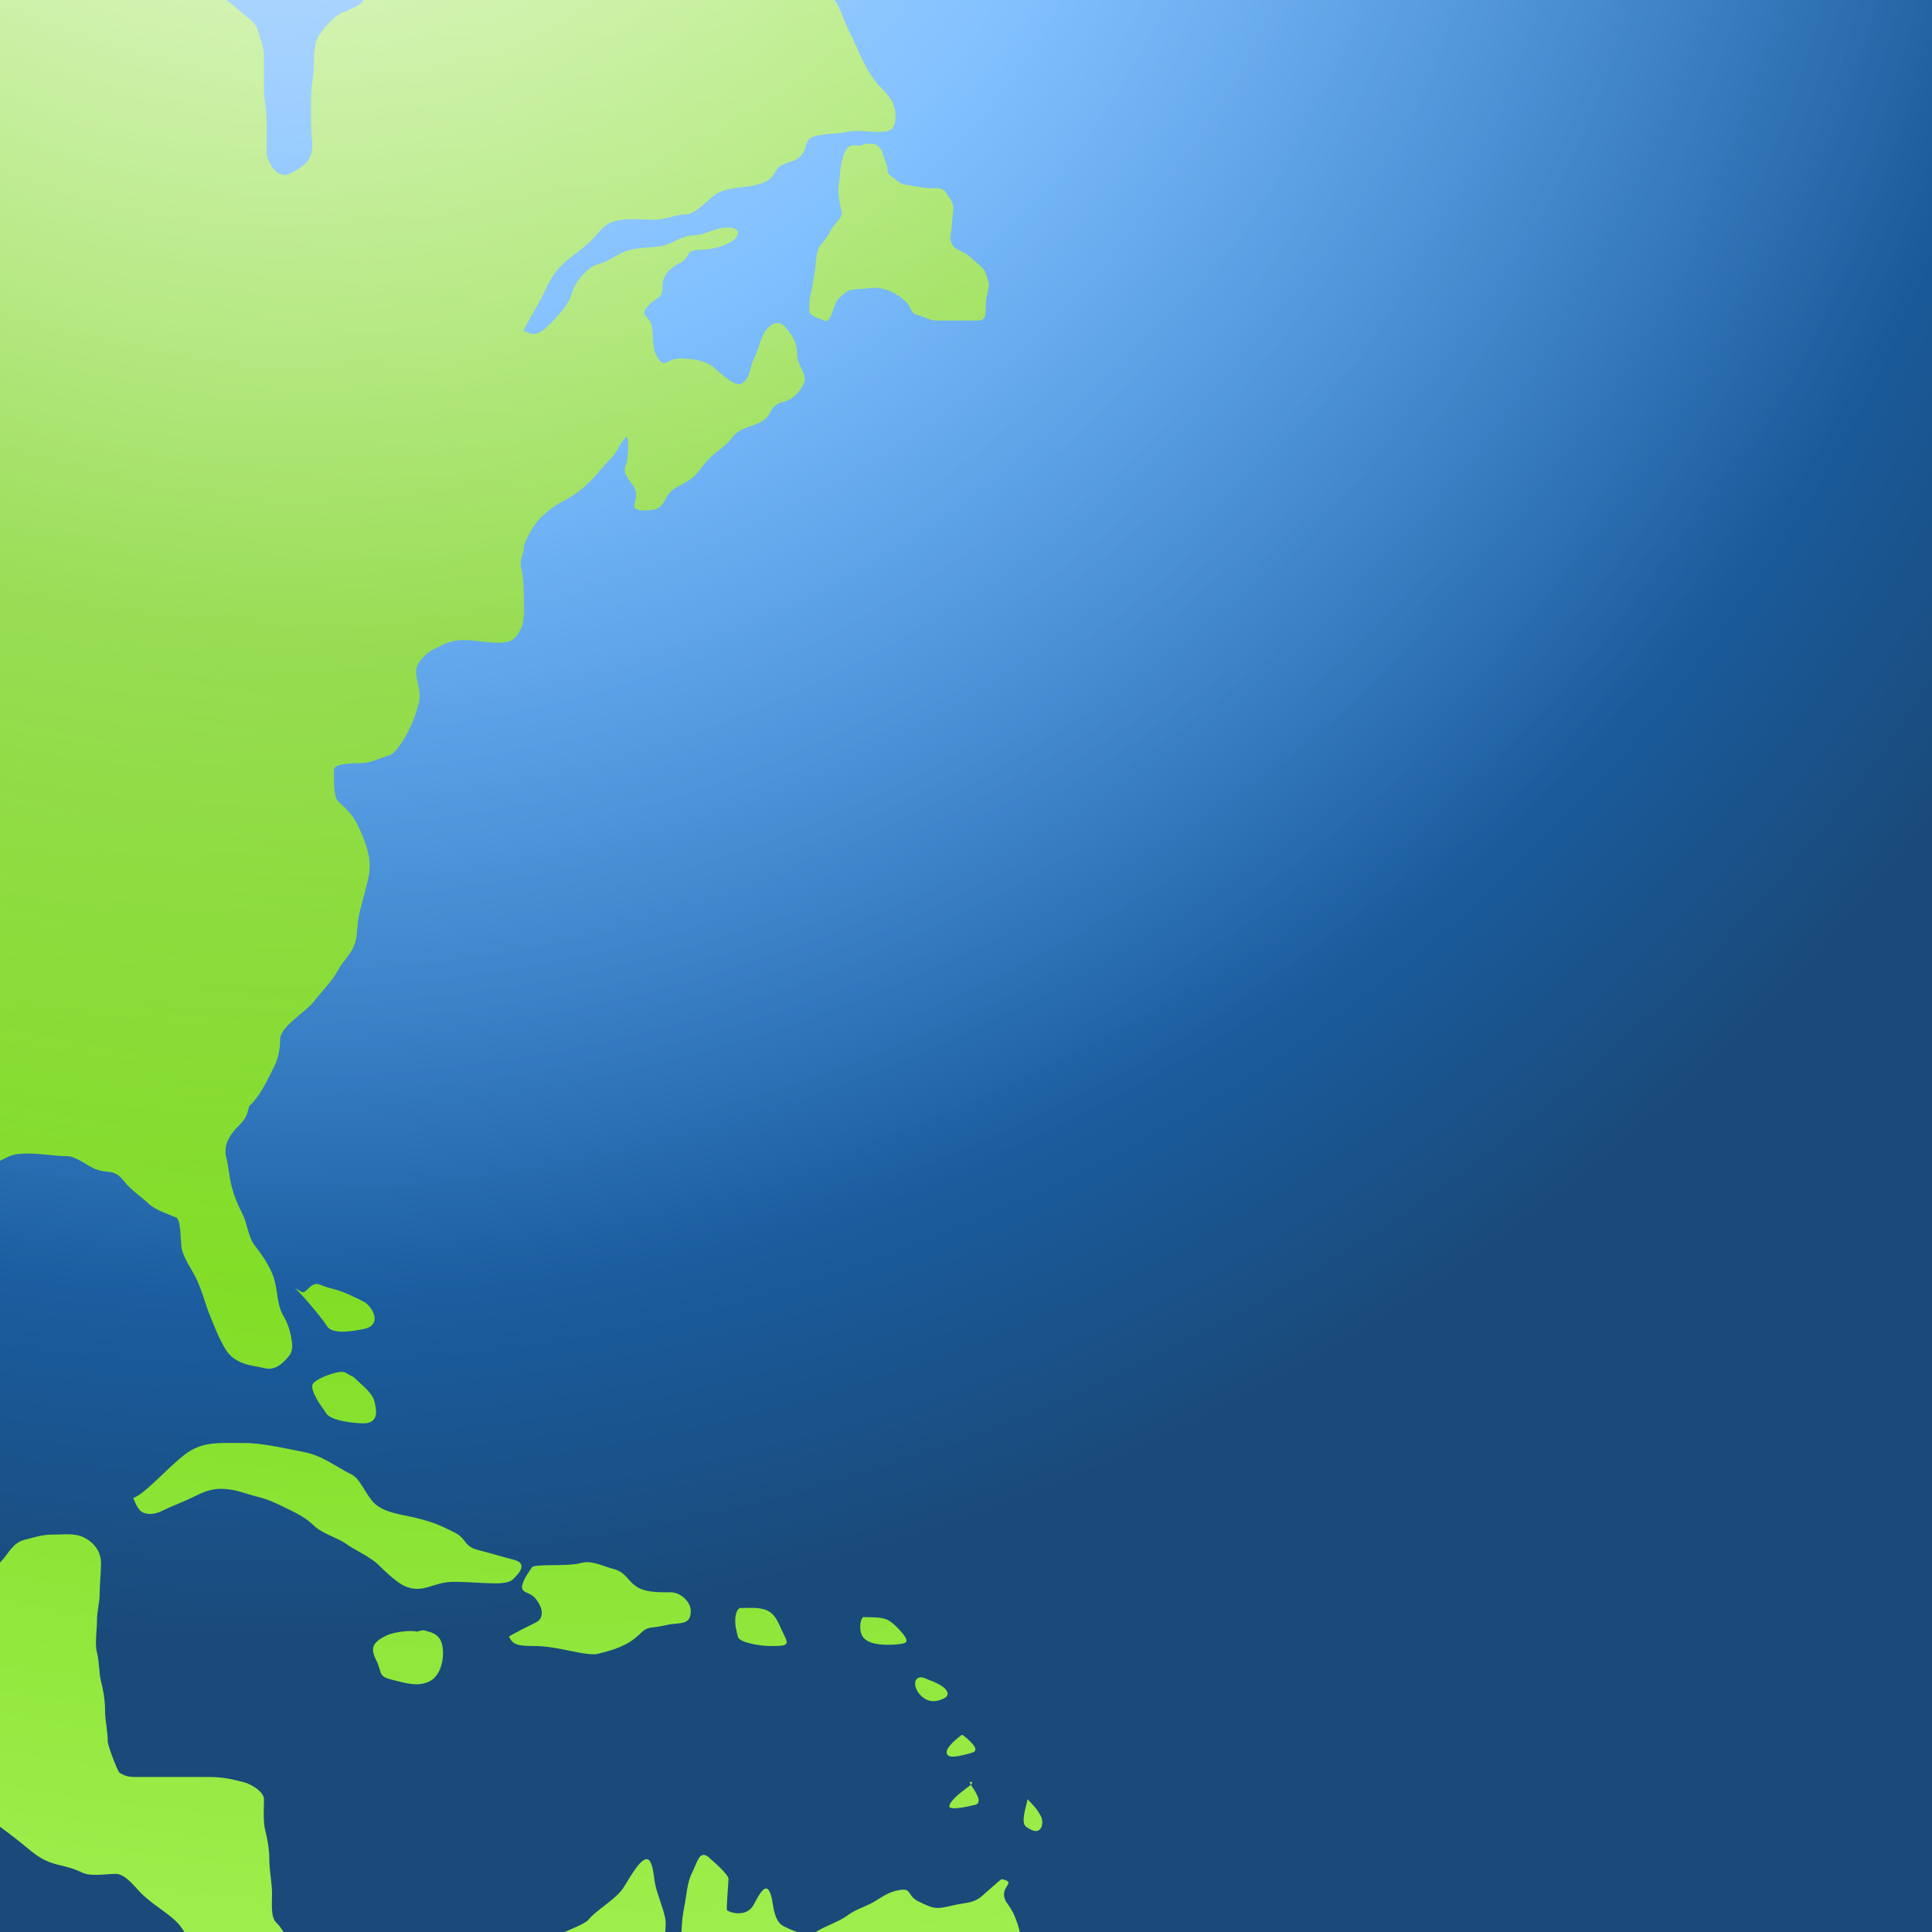 <?xml version="1.0"?><svg width="334.936" height="334.935" xmlns="http://www.w3.org/2000/svg" xmlns:xlink="http://www.w3.org/1999/xlink">
 <rect width="100%" height="100%" fill="#808080" stroke="none"/>
 <title>holding hands around the world</title>
 <defs>
  <linearGradient id="svg_19">
   <stop offset="0" stop-opacity="0.867" stop-color="#ffffff" id="svg_45"/>
   <stop offset="1" stop-opacity="0" stop-color="#ffffff" id="svg_44"/>
  </linearGradient>
  <linearGradient id="svg_15">
   <stop offset="0" stop-color="#007fff" id="svg_43"/>
   <stop offset="0.393" stop-color="#1c8eff" id="svg_42"/>
   <stop offset="1" stop-color="#1a4a7a" id="svg_41"/>
  </linearGradient>
  <linearGradient id="svg_18">
   <stop offset="0" stop-color="#b8ff71" id="svg_40"/>
   <stop offset="1" stop-color="#66cc00" id="svg_39"/>
  </linearGradient>
  <radialGradient xlink:href="#svg_19" fy="309.108" fx="298.669" r="130.082" cy="309.108" cx="298.669" gradientTransform="matrix(1 0 0 1 -212.194 -266.243)" gradientUnits="userSpaceOnUse" id="svg_5"/>
  <radialGradient xlink:href="#svg_18" fy="249.472" fx="317.862" r="141.812" cy="249.472" cx="317.862" spreadMethod="reflect" gradientTransform="matrix(1 0 0 1 -212.194 -266.243)" gradientUnits="userSpaceOnUse" id="svg_7"/>
  <radialGradient xlink:href="#svg_15" fy="315.41" fx="298.103" r="149.302" cy="315.41" cx="298.103" gradientTransform="matrix(1 0 0 1 -212.194 -266.243)" gradientUnits="userSpaceOnUse" id="svg_9"/>
  <symbol xmlns:xlink="http://www.w3.org/1999/xlink" id="svg_55">
   <g id="svg_10"/>
   <g id="svg_2">
    <g id="svg_3">
     <path d="m149.329,0c-26.481,0 -51.311,6.965 -72.881,19.077c-0.014,0.008 -0.041,-0.007 -0.054,0c-13.959,7.843 -26.446,17.931 -37.171,29.67c-24.263,26.56 -39.223,61.789 -39.223,100.576c0,82.436 66.919,149.323 149.329,149.323c2.594,0 5.111,-0.248 7.672,-0.379c4.121,-0.21 8.184,-0.541 12.21,-1.081c37.336,-4.996 70.315,-23.697 93.628,-51.017c22.259,-26.085 35.765,-59.887 35.765,-96.846c0,-18.861 -3.607,-36.83 -9.995,-53.449c-3.132,-8.152 -7.004,-15.956 -11.453,-23.347c-19.28,-32.035 -50.148,-56.2 -86.875,-66.69c-13.038,-3.725 -26.724,-5.837 -40.952,-5.837z" stroke-width="0.278" stroke-miterlimit="4" fill-rule="nonzero" fill="url(#svg_9)" id="svg_8"/>
     <path d="m128.184,4.702c-0.538,0 -1.388,0.098 -1.752,0.585c-0.352,0.469 -0.69,1.079 -1.071,1.46c-0.228,0.228 -0.467,0.876 -1.071,0.876c-0.348,0 -1.502,-0.188 -1.752,0c-0.465,0.349 -1.119,0.679 -1.266,1.266c-0.188,0.754 -0.827,0.632 -1.363,1.168c-0.303,0.303 -1.01,0.862 -1.46,0.974c-0.588,0.147 -1.104,0.292 -1.752,0.292c-0.494,0 -1.179,-0.119 -1.655,0c-0.778,0.195 -1.185,0.905 -1.85,1.071c-0.605,0.151 -0.879,0.393 -1.168,0.779c-0.374,0.498 -1.243,0.779 -1.85,0.779c-0.933,0 -0.973,0.17 -1.655,0.681c-0.484,0.364 -1.331,0.487 -1.947,0.487c-0.828,0 -2,0.027 -2.726,0.39c-0.494,0.247 -1.149,0.34 -1.363,0.876c-0.342,0.855 -0.628,0.947 -1.46,1.363c-0.484,0.242 -1.55,0.577 -1.947,0.974c-0.303,0.302 -0.47,1.38 -0.876,1.46c0.029,0.018 0.638,0.549 0.779,0.584c0.598,0.15 1.377,0.098 2.044,0.098c0.806,0 1.51,0.097 2.336,0.097c0.711,0 1.134,-0.487 1.753,-0.487c0.828,0 1.653,0 2.434,0.195c0.65,0.163 1.263,0.39 1.946,0.39c0.724,0 1.132,-0.04 1.753,-0.195c0.787,-0.197 1.261,-0.157 1.655,-0.682c0.346,-0.462 0.638,-0.746 1.071,-1.071c0.345,-0.259 1.655,-1.655 1.947,-1.655c0.725,0 1.256,-0.216 1.947,-0.389c0.475,-0.119 0.493,-1.265 0.973,-1.169c0.282,0.057 0.861,0.759 1.168,0.682c0.268,-0.067 0.599,-0.14 0.877,-0.097c0.277,0.042 0.501,0.254 0.584,0.584c0.162,0.649 0.349,0.628 0.681,1.071c0.163,0.217 0.971,1.178 0.876,1.558c-0.115,0.462 -0.226,1.238 -0.097,1.752c0.129,0.516 0.153,1.086 0.389,1.558c0.158,0.315 0.604,1.05 0.682,1.363c0.152,0.611 0.492,0.594 0.779,1.168c0.342,0.684 0.172,0.983 -0.098,1.656c-0.23,0.575 -0.566,1.242 -0.389,1.947c0.036,0.145 0.061,0.341 0.097,0.487c0.109,0.435 0.172,0.671 0.292,0.779c0.121,0.107 0.291,0.097 0.779,0.097c0.575,0 1.366,0.003 1.655,0.292c0.39,0.391 0.779,0.61 0.779,1.168c0,0.402 -0.222,1.475 -0.584,1.656c-0.262,0.131 -1.071,0.834 -1.071,1.265c0,0.543 0.097,1.155 0.097,1.656c0,0.109 -0.026,0.283 0,0.389c0.162,0.647 0.299,1.474 0.584,2.045c0.225,0.448 0.728,0.845 0.974,1.46c0.217,0.544 0.239,1.354 0.487,1.85c0.274,0.548 0.548,1 0.778,1.461c0.274,0.546 0.438,1.605 0.877,2.044c0.517,0.517 0.723,0.868 1.168,1.461c0.381,0.509 0.866,1.158 1.265,1.558c0.355,0.355 0.717,0.814 1.169,1.265c0.929,0.93 1.491,1.476 2.628,2.045c0.583,0.291 1.259,0.581 1.85,0.876c0.667,0.334 1.232,0.778 1.752,1.169c0.592,0.443 1.207,1.085 2.045,0.876c0.726,-0.182 1.843,-0.046 2.531,-0.39c0.226,-0.113 0.475,-0.186 0.681,-0.389c0.206,-0.203 0.381,-0.503 0.195,-0.876c-0.152,-0.304 -0.487,-0.797 -0.487,-1.266c0,-0.798 -0.195,-1.516 -0.195,-2.337c0,-0.581 -0.034,-1.029 0.098,-1.558c0.104,-0.418 0.134,-1.021 0,-1.557c-0.165,-0.661 -0.031,-1.293 -0.195,-1.948c-0.136,-0.544 -0.097,-1.244 -0.097,-1.85c0,-0.567 -0.033,-1.039 0.097,-1.557c0.152,-0.61 0.097,-1.246 0.097,-1.85c0,-0.518 -0.086,-1.093 0.098,-1.461c0.188,-0.376 0.434,-1.28 0.973,-1.46c0.456,-0.152 2.045,-0.496 2.045,-1.071c0,-0.642 -0.061,-1.12 -0.195,-1.656c-0.154,-0.615 -0.558,-1.221 -0.195,-1.947c0.417,-0.834 1.233,-1.06 1.753,-1.752c0.295,-0.395 0.807,-0.808 1.265,-1.266c0.344,-0.345 1.101,-0.644 1.266,-0.974c0.213,-0.427 0.486,-1.063 0.486,-1.558c0,-0.348 0.152,-1.579 -0.194,-1.752c-0.504,-0.252 -1.071,-0.164 -1.071,-0.779c0,-0.409 0.441,-1.356 0.292,-1.655c-0.236,-0.473 -0.5,-0.88 -1.266,-1.071c-0.604,-0.151 -1.434,-0.268 -2.044,-0.39c-0.37,-0.074 -1.211,-0.182 -1.363,-0.487c-0.173,-0.347 -0.343,-1.291 -0.681,-1.46c-0.553,-0.276 -1.177,-0.292 -1.85,-0.292c-0.17,0 -2.271,-0.504 -1.558,-0.682c0.709,-0.177 0.688,-0.305 0.974,-0.876c0.162,-0.324 0.487,-0.876 0.194,-1.266c-0.407,-0.543 -0.961,-0.767 -1.362,-1.168c-0.533,-0.533 -1.766,-0.779 -2.532,-0.779c-0.109,0 -0.186,0.026 -0.292,0c-0.431,-0.108 -0.833,-0.541 -1.168,-0.876c-0.496,-0.497 -1.395,-0.714 -2.044,-0.877c-0.492,-0.122 -0.792,-0.539 -1.363,-0.681c-0.563,-0.141 -1.167,-0.146 -1.752,-0.292c-0.765,-0.192 -1.582,-0.336 -2.337,-0.487c-0.28,-0.056 -2.261,-0.203 -2.142,-0.682c0.073,-0.293 0.45,-0.973 0.876,-0.973c0.586,0 1.278,0.114 1.85,0c0.747,-0.15 1.513,-0.293 2.337,-0.292c0.752,0 1.508,0.048 2.239,0.194c0.913,0.183 1.924,0.068 2.823,0.292c0.706,0.177 1.794,0.292 2.531,0.292c1.038,0 2.247,-0.097 3.31,-0.097c1.624,0 3.074,-0.389 4.673,-0.389c0.925,0 1.241,-0.564 1.947,-0.682c0.357,-0.059 0.662,-0.163 0.779,-0.292c0.117,-0.129 0.015,-0.264 -0.487,-0.39c-0.611,-0.152 -1.315,0.061 -1.947,-0.097c-0.475,-0.119 -1.23,-0.292 -1.752,-0.292c-0.752,0 -1.395,-0.097 -2.142,-0.097c-0.535,0 -1.018,0.157 -1.558,0.292c-0.711,0.178 -1.395,0 -2.141,0c-0.765,0 -1.573,0 -2.337,0c-1.046,0 -2.145,-0.195 -3.115,-0.195c-0.633,0 -1.252,-0.097 -1.753,-0.097c-0.994,0 -2.147,-0.003 -2.92,-0.39c-0.721,-0.36 -1.244,-0.579 -2.044,-0.779c-0.371,-0.092 -1.229,-1.071 -1.558,-1.071zm62.11,1.169c-1.22,0.254 -2.48,0.401 -3.602,0.681c-1.419,0.355 -2.294,1.009 -3.602,0.682c-0.91,-0.228 -1.774,-0.297 -2.726,-0.487c0.309,0.309 0.161,0.712 -0.097,1.071c-0.258,0.359 -0.68,0.632 -0.876,0.779c-0.029,0.021 -2.245,0.269 -2.337,0.292c-0.527,0.132 -0.322,0.487 0,0.876c0.322,0.39 0.816,0.74 0.974,0.779c1.204,0.301 2.723,1.021 3.797,1.558c0.461,0.231 0.677,0.413 0.778,0.682c0.102,0.268 0.089,0.646 0.195,1.071c0.209,0.837 0.332,1.09 1.071,1.46c0.646,0.323 2.097,0.39 2.823,0.39c1.177,0 2.917,0.583 3.797,0.876c0.741,0.247 1.842,1.064 2.336,1.558c0.513,0.513 1.002,0.816 1.558,1.558c0.643,0.858 1.294,1.328 2.142,1.752c0.732,0.366 1.876,0.354 2.336,0.584c0.836,0.418 1.852,1.074 2.434,1.655c0.686,0.687 1.231,1.329 1.752,1.85c0.676,0.677 0.839,1.433 1.655,2.045c0.836,0.627 1.506,1.117 2.142,1.753c0.737,0.737 1.396,1.104 2.044,1.752c0.51,0.51 1.015,1.252 1.85,1.461c1.135,0.284 1.857,-0.44 2.823,-0.682c0.473,-0.118 2.186,1.664 2.434,1.85c0.574,0.431 1.128,1.284 1.363,1.753c0.266,0.533 1.169,1.267 1.557,1.655c0.751,0.75 0.929,0.902 1.85,1.363c0.378,0.189 0.808,0.22 1.168,0.097c0.36,-0.122 0.608,-0.388 0.682,-0.681c0.203,-0.814 0.515,-1.248 0.292,-2.142c-0.132,-0.527 -0.05,-1.127 0.194,-1.558c0.245,-0.431 0.644,-0.652 1.363,-0.292c0.515,0.257 0.842,1.099 1.071,1.558c0.324,0.647 0.779,1.504 0.779,2.434c0,0.825 0,1.364 0,2.239c0,0.355 4.095,2.635 4.186,2.726c0.525,0.525 1.232,0.854 1.85,1.266c0.679,0.453 1.118,0.9 2.044,1.363c0.525,0.263 0.808,0.75 0.974,1.266c0.165,0.516 0.204,1.031 0.097,1.46c-0.12,0.482 0.287,1.58 0.097,2.337c-0.146,0.587 -0.255,1.052 -0.194,1.363c0.06,0.311 0.311,0.448 0.973,0.779c0.961,0.48 1.324,1.242 2.337,1.85c0.529,0.318 0.945,4.033 1.265,4.674c0.369,0.738 0.783,1.735 0.584,2.531c-0.216,0.864 -0.584,1.505 -0.584,2.434c0,0.662 -0.519,1.59 -0.681,2.24c-0.155,0.619 -0.45,1.274 -0.584,1.752c-0.135,0.478 -0.11,0.794 0.584,1.071c0.902,0.361 2.385,0.779 3.31,0.779c0.978,0 1.943,0 2.92,0c0.465,0 0.933,0.932 1.363,1.947c0.43,1.016 0.791,2.107 0.876,2.532c0.18,0.901 0.416,1.292 0.974,1.85c0.731,0.731 1.8,1.36 2.044,2.337c0.279,1.114 0.663,1.399 0.195,2.336c-0.228,0.456 -1.828,0.817 -2.336,1.071c-0.731,0.366 -1.958,0.499 -3.018,0.779c-0.53,0.141 -1.012,0.345 -1.363,0.584c-0.352,0.24 -0.584,0.556 -0.584,0.974c0,0.953 0.383,1.352 0.778,2.142c0.43,0.86 0.828,1.525 1.363,2.24c0.088,0.116 0.189,0.286 0.292,0.389c0.594,0.594 0.532,1.52 1.071,2.239c0.744,0.993 1.112,1.834 1.655,2.921c0.524,1.047 1.705,1.852 2.337,3.116c0.352,0.706 0.973,2.051 0.973,3.018c0,0.764 0.403,1.514 0.584,2.24c0.139,0.553 0.7,1.09 1.266,1.46c0.566,0.37 1.139,0.65 1.655,0.779c0.911,0.228 1.968,0.097 2.92,0.097c1.009,0 1.628,-0.292 2.532,-0.292c0.521,0 1.26,-1.356 1.557,-1.752c0.651,-0.868 1.029,-1.391 1.266,-2.337c0.127,-0.51 0.26,-1.019 0.292,-1.558c0.031,-0.538 -0.071,-1.044 -0.487,-1.46c-0.354,-0.355 -0.415,-0.704 -0.389,-1.071c0.025,-0.367 0.135,-0.732 0.389,-1.071c0.136,-0.182 0.195,-2.515 0.195,-2.629c0,-0.095 -1.237,-1.649 -1.461,-1.947c-0.546,-0.73 -0.685,-1.663 -1.07,-2.435c-0.416,-0.832 -0.487,-1.562 -0.487,-2.628c0,-0.824 0,-1.611 0,-2.435c0,-1.113 -0.51,-1.483 -1.071,-2.044c-0.591,-0.591 -0.567,-1.1 -0.779,-1.948c-0.145,-0.581 -0.078,-0.922 0.097,-1.168c0.176,-0.246 0.515,-0.41 0.877,-0.681c0.599,-0.45 0.778,-1.398 0.778,-2.142c0,-0.538 -0.168,-1.082 -0.194,-1.461c-0.026,-0.379 0.058,-0.672 0.487,-0.779c0.394,-0.099 0.841,0.226 1.168,0.584c0.327,0.359 0.547,0.796 0.681,0.974c0.507,0.676 0.611,1.067 1.266,1.558c0.879,0.66 2.162,0.984 2.92,1.363c0.802,0.401 1.534,0.81 2.142,1.266c0.753,0.565 1.381,1.089 1.85,1.557c0.447,0.448 0.577,1.322 0.973,1.85c0.415,0.554 0.881,0.687 1.363,1.169c0.52,0.52 0.815,1.534 1.071,2.045c0.283,0.566 0.48,0.786 0.681,0.778c0.202,-0.007 0.452,-0.274 0.877,-0.486c0.268,-0.135 -0.419,-2.161 -0.487,-2.435c-0.19,-0.76 -1.263,-1.845 -1.558,-2.434c-0.314,-0.628 -0.213,-0.897 0,-0.876c0.213,0.021 0.56,0.268 0.779,0.487c0.644,0.644 1.259,0.862 1.752,1.85c0.214,0.427 1.027,1.027 1.461,1.46c0.634,0.635 0.546,1.213 0.778,2.142c0.083,0.329 0.288,0.408 0.487,0.39c0.2,-0.018 0.447,-0.182 0.682,-0.39c0.469,-0.415 0.952,-1.028 1.07,-1.265c0.292,-0.583 0.379,-1.233 0.585,-1.85c0.268,-0.805 0.137,-1.5 -0.098,-2.142c-0.234,-0.643 -0.627,-1.227 -0.876,-1.85c-0.223,-0.557 -0.567,-1.044 -0.876,-1.558c-0.936,-1.561 -1.711,-3.033 -2.531,-4.674c-0.04,-0.08 -0.058,-0.114 -0.098,-0.194c-19.28,-32.035 -50.11,-56.205 -86.837,-66.695zm-95.015,12.852c-0.49,0 -1.272,0.928 -1.557,1.071c-0.627,0.313 -1.282,1.034 -1.85,1.46c-0.591,0.444 -1.091,0.843 -1.655,1.266c-0.643,0.483 -1.07,0.584 -2.044,0.584c-0.925,0.001 -0.946,0.424 -1.655,0.779c-0.831,0.415 -1.598,1.735 -1.947,2.434c-0.33,0.659 -0.802,1.483 -1.169,1.85c-0.445,0.446 -1.239,0.717 -1.752,0.974c-0.611,0.305 -0.389,1.512 -0.389,2.142c0,0.421 -1.641,0.487 -1.753,0.487c-0.223,0 -1.517,-1.907 -1.655,-2.045c-0.688,-0.689 -0.33,-0.813 -1.363,-1.071c-0.559,-0.14 -1.013,-0.092 -1.265,-0.195c-0.252,-0.102 -0.389,-0.378 -0.389,-1.071c0,-0.751 0.899,-1.094 1.265,-1.46c0.446,-0.446 1.323,-0.759 1.752,-0.974c0.627,-0.313 0.891,-0.89 1.363,-1.363c0.587,-0.587 0.682,-1.262 0.682,-2.142c0,-0.274 -1.385,-0.839 -1.655,-0.974c-0.618,-0.309 -1.011,-0.992 -1.753,-1.363c-0.013,0.008 -0.084,-0.007 -0.097,0c-13.958,7.843 -26.463,17.86 -37.188,29.599c-0.12,0.602 -0.176,1.325 -0.39,1.753c-0.408,0.818 -0.982,0.982 -1.557,1.558c-0.431,0.431 -0.66,1.236 -0.974,1.655c-0.452,0.603 -1.137,0.845 -1.655,1.363c-0.501,0.502 -0.486,1.643 -0.486,2.337c0,0.657 0.29,0.898 0.584,0.876c0.293,-0.022 0.549,-0.319 0.779,-0.779c0.284,-0.569 1.708,-1.452 2.239,-1.85c0.728,-0.546 1.764,-0.9 2.141,-1.655c0.341,-0.682 0.667,-1.108 0.877,-1.947c0.278,-1.116 0.895,-1.597 1.46,-2.727c0.201,0.631 0.531,1.408 1.168,2.045c0.291,0.292 0.428,0.714 0.389,1.071c-0.038,0.358 -0.25,0.696 -0.389,0.974c-0.219,0.438 -1.101,1.1 -1.558,1.558c-0.553,0.553 -0.858,0.548 -1.168,1.168c-0.335,0.67 -0.891,0.837 -1.071,1.558c-0.168,0.673 -0.513,1.176 -0.681,1.85c-0.24,0.961 -0.081,1.541 -0.779,2.239c-0.473,0.474 -0.741,1.407 -0.876,1.948c-0.239,0.957 -0.669,1.207 -1.266,1.654c-0.65,0.488 -0.884,1.494 -1.071,2.24c-0.243,0.976 -1.404,2.031 -1.849,2.921c-0.382,0.765 -0.683,0.878 -1.071,1.655c-0.27,0.54 -0.309,1.43 -0.487,2.142c-0.197,0.79 -0.642,1.538 -1.168,2.24c-0.087,0.116 -0.287,0.189 -0.389,0.292c-0.52,0.52 -0.877,1.719 -0.877,2.434c0,0.665 -0.896,1.834 -1.07,2.531c-0.237,0.948 -0.423,1.722 -0.779,2.434c-0.44,0.879 -0.856,1.225 -1.266,2.045c-0.451,0.903 -0.714,1.429 -1.071,2.142c-0.286,0.573 -0.292,1.396 -0.292,2.142c0,0.656 -0.228,1.693 -0.389,2.337c-0.178,0.713 0,1.697 0,2.434c0,0.954 -0.341,1.51 -0.876,2.045c-0.627,0.627 -1.028,0.997 -1.266,1.947c-0.15,0.602 -0.553,1.398 -0.876,2.045c-0.428,0.856 -0.48,1.353 -1.071,2.142c-0.446,0.594 -0.769,1.518 -0.973,2.336c-0.218,0.87 -0.288,1.549 -0.682,2.337c-0.396,0.793 -0.482,1.343 -0.681,2.142c-0.194,0.775 -0.519,1.331 -0.779,1.85c-0.376,0.751 -0.389,1.557 -0.584,2.337c-0.213,0.851 -0.292,1.872 -0.292,2.726c0,0.748 -0.39,1.662 -0.39,2.531c0,0.898 -0.094,1.642 -0.292,2.435c-0.191,0.764 -0.097,1.582 -0.097,2.434c0,1.211 -0.292,2.37 -0.292,3.602c0,0.948 0.374,1.107 0.584,1.948c0.185,0.74 0.111,1.612 0.292,2.336c0.088,0.354 0.195,0.642 0.195,1.072c0.294,1.177 1.071,1.525 1.071,2.726c0,0.943 0.099,1.369 0.292,2.142c0.188,0.753 0,1.751 0,2.531c0,0.779 -0.302,1.79 -0.487,2.532c-0.025,0.099 0,0.189 0,0.292c0,0.931 -0.292,1.917 -0.292,2.921c0,0.285 0.576,1.639 0.779,2.044c0.375,0.752 0.58,1.833 0.778,2.629c0.294,1.177 0.626,2.196 1.071,3.311c0.355,0.886 0.397,1.576 0.779,2.531c0.25,0.625 -0.038,1.794 0.097,2.337c0.19,0.758 0.195,1.647 0.195,2.434c0,0.887 0.195,1.59 0.195,2.434c0,0.843 0.105,1.588 0.292,2.337c0.224,0.896 0.097,1.558 0.389,2.142c0.494,0.988 0.958,1.202 1.169,2.044c0.21,0.843 0.501,1.617 0.681,2.337c0.211,0.843 1.068,1.546 1.266,2.337c0.271,1.087 1.256,2.055 1.752,3.213c0.307,0.717 0.311,1.596 0.584,2.142c0.259,0.517 1.454,0.969 1.85,1.266c0.369,0.277 0.367,0.589 0.486,0.876c0.12,0.288 0.318,0.542 0.877,0.682c0.668,0.167 1.109,0.832 1.557,1.168c0.59,0.442 -0.308,-1.427 -0.487,-2.142c-0.202,-0.809 -1.013,-1.657 -1.362,-2.239c-0.327,-0.545 -0.046,-1.844 -0.293,-2.337c-0.401,-0.804 -0.762,-1.491 -0.973,-2.337c-0.225,-0.9 -0.652,-1.733 -0.876,-2.629c-0.229,-0.914 -0.575,-1.539 -0.974,-2.337c-0.477,-0.954 -1.071,-1.304 -1.071,-2.434c0,-0.725 -0.556,-1.989 -0.876,-2.628c-0.336,-0.673 -0.194,-2.027 -0.194,-2.824c0,-0.782 -0.293,-1.422 -0.293,-2.239c0,-0.966 -0.263,-1.932 -0.486,-2.824c-0.205,-0.82 -0.487,-1.554 -0.487,-2.434c0,-0.651 0.17,-0.871 0.292,-0.779c0.122,0.092 0.195,0.518 0.195,1.071c0,0.606 0.821,1.241 0.973,1.85c0.215,0.858 0.365,1.75 0.584,2.629c0.173,0.691 -0.188,1.68 0,2.434c0.216,0.862 0.682,1.362 0.682,2.337c0,0.814 0.292,1.405 0.292,2.142c0,0.533 0.646,1.611 0.779,2.142c0.208,0.835 0.377,1.705 0.584,2.531c0.175,0.699 0.573,1.612 0.779,2.434c0.166,0.668 0.584,1.493 1.07,2.142c0.424,0.565 0.505,1.593 0.779,2.142c0.436,0.872 0.645,1.388 1.071,2.24c0.346,0.691 0.599,1.229 0.779,1.947c0.203,0.813 0.909,1.916 1.265,2.629c0.34,0.678 0.721,1.421 0.877,2.045c0.23,0.921 0.454,1.979 0.876,2.823c0.342,0.684 0.676,1.353 0.973,1.947c0.425,0.851 0.982,1.468 1.558,2.045c0.704,0.704 1.681,1.044 2.531,1.46c0.85,0.417 1.534,0.881 1.752,1.753c0.189,0.754 0.803,1.606 1.071,2.142c0.397,0.793 1.142,1.531 1.753,2.142c1.616,1.617 2.979,3.34 5.062,4.382c0.705,0.352 1.174,0.561 2.044,0.779c0.878,0.219 1.592,0.309 2.337,0.681c0.75,0.376 1.449,0.487 2.336,0.487c0.353,0 1.245,0.822 1.85,0.973c0.539,0.136 1.412,-0.182 2.141,0c1.003,0.251 1.32,-0.643 2.337,-0.389c0.942,0.235 2.384,2.397 3.212,3.018c0.734,0.55 1.497,1.13 2.337,1.85c0.768,0.659 1.301,1.032 2.239,1.266c0.747,0.187 1.164,0.29 1.752,0.584c0.63,0.315 1.689,0.097 2.434,0.097c0.714,0 1.43,1.041 1.85,1.461c0.998,0.998 2.172,1.566 2.823,2.434c0.572,0.763 0.899,1.776 1.558,2.434c0.592,0.593 1.423,1.326 2.141,2.045c0.595,0.595 1.274,1.005 1.461,1.752c0.199,0.8 1.16,1.165 1.752,1.461c0.653,0.326 1.533,0.529 2.142,0.681c0.543,0.136 1.421,1.334 1.849,1.656c0.327,0.245 2.005,-0.195 2.531,-0.195c0.686,0 1.528,0.999 1.948,1.558c0.477,0.637 0.775,1.168 1.654,1.168c0.907,0 1.665,-0.399 2.239,-0.974c0.456,-0.455 0.585,-1.692 0.585,-2.336c0,-0.599 1.546,0.767 1.849,1.071c0.475,0.475 1.098,1.195 1.461,1.558c0.684,0.685 1.617,1.579 1.947,2.239c0.33,0.662 0.139,1.544 0.486,2.239c0.389,0.778 0.706,1.233 1.169,1.85c0.493,0.658 0.486,1.189 0.486,2.24c0,0.845 0.195,1.512 0.195,2.336c0,0.721 -0.615,1.002 -0.779,1.656c-0.195,0.781 -0.486,1.327 -0.486,2.337c0,0.699 -1.266,1.403 -1.266,2.434c0,0.779 0.781,1.956 0.973,2.726c0.221,0.884 0.468,2.006 0.877,2.823c0.471,0.943 1.202,0.817 1.46,1.85c0.222,0.887 0.278,1.795 0.487,2.629c0.196,0.786 0.688,1.1 0.876,1.85c0.163,0.653 0.664,1.249 1.071,1.655c0.502,0.502 1.357,0.997 2.044,1.169c1.245,0.311 1.705,0.813 2.336,1.655c0.555,0.739 0.835,1.526 1.655,2.142c0.816,0.612 1.177,0.69 1.753,1.266c0.131,0.131 0.235,0.189 0.389,0.292c0.777,0.518 0.991,1.177 1.947,1.655c0.776,0.388 1.44,1.039 2.142,1.46c0.889,0.534 1.353,0.921 2.239,1.363c0.762,0.382 1.348,1.113 2.044,1.461c0.758,0.379 1.319,0.692 2.239,0.876c0.746,0.15 1.701,0.426 2.337,0.585c0.965,0.241 1.891,0.41 2.628,0.778c0.693,0.347 1.45,1.158 1.85,1.558c0.575,0.576 1.539,1.013 2.239,1.363c0.529,0.265 1.258,0.727 1.752,0.974c0.985,0.492 1.372,1.199 2.24,1.85c0.668,0.501 1.125,1.125 1.654,1.655c0.646,0.646 1.037,1.523 1.558,2.045c0.622,0.622 0.883,1.292 1.071,2.044c0.236,0.945 0.887,1.483 1.266,2.24c0.373,0.746 1.447,1.183 1.947,1.85c0.484,0.646 1.431,0.945 1.947,1.46c0.676,0.677 1.27,0.883 1.849,1.656c0.563,0.75 1.166,0.971 1.558,1.363c0.553,0.553 1.354,0.823 1.849,1.071c0.15,0.074 0.241,0.138 0.39,0.194c4.121,-0.21 8.142,-0.532 12.169,-1.071c0.032,-0.077 0.172,-0.102 0.195,-0.194c0.256,-1.027 1.509,-1.826 2.044,-2.629c0.554,-0.831 1.432,-0.929 2.142,-1.071c0.844,-0.169 1.218,-0.732 1.849,-1.363c0.644,-0.644 1.26,-1.258 1.85,-2.045c0.582,-0.777 0.791,-1.315 1.266,-1.947c0.561,-0.748 0.679,-1.456 1.071,-2.24c0.448,-0.897 0.922,-1.581 1.655,-1.947c0.852,-0.427 1.097,-1.078 1.849,-1.266c1.006,-0.251 1.442,-0.652 2.336,-0.876c0.726,-0.182 1.919,-1.918 2.337,-2.337c0.615,-0.615 1.033,-1.02 1.655,-1.85c0.229,-0.306 0.415,-0.707 0.681,-0.974c0.206,-0.257 0.379,-0.424 0.585,-0.681c0.345,-0.432 0.361,-1.834 0.486,-2.337c0.179,-0.715 0.543,-1.67 0.876,-2.337c0.343,-0.685 0.23,-1.627 0.585,-2.336c0.394,-0.789 0.642,-1.48 0.973,-2.142c0.37,-0.741 0.121,-1.606 0.487,-2.337c0.376,-0.752 0.6,-1.493 0.876,-2.045c0.395,-0.79 0.252,-1.05 1.265,-1.558c0.543,-0.27 1.099,-1.196 1.558,-1.655c0.428,-0.428 0.667,-1.724 0.876,-2.142c0.365,-0.73 1.281,-1.378 1.753,-1.85c0.372,-0.373 0.724,-1.211 1.07,-1.558c0.415,-0.414 0.479,-1.623 0.584,-2.044c0.169,-0.672 0.122,-1.459 0.293,-2.142c0.188,-0.753 -0.547,-1.326 -0.877,-1.656c-0.624,-0.624 -1.042,-1.439 -1.849,-2.044c-0.694,-0.521 -1.177,-0.788 -1.558,-1.168c-0.5,-0.501 -1.388,-0.743 -2.044,-1.071c-0.56,-0.281 -1.071,-0.39 -1.947,-0.39c-0.823,0 -1.708,0 -2.531,0c-0.888,0 -1.356,0.195 -2.142,0.195c-0.839,0 -1.401,0.195 -2.239,0.195c-0.772,0 -1.565,0 -2.336,0c-0.699,0 -1.226,-0.39 -2.045,-0.39c-0.839,0 -0.914,-0.569 -1.363,-1.168c-0.402,-0.536 -1.467,-0.682 -2.142,-0.682c-0.915,0 -1.762,-0.097 -2.823,-0.097c-1.226,0 -1.429,0.325 -2.336,0.779c-0.642,0.321 -1.256,0.769 -1.655,1.168c-0.465,0.465 -1.492,0.753 -2.045,0.974c-0.726,0.29 -1.652,0.171 -2.336,0c-0.466,-0.117 -0.609,-0.424 -0.681,-0.779c-0.073,-0.355 0,-0.802 0,-1.266c0,-0.902 0.53,-1.309 1.07,-1.85c0.352,-0.352 0.292,-1.594 0.292,-2.142c0,-1.088 0.118,-1.224 -0.292,-2.045c-0.352,-0.704 -1.067,-0.97 -1.46,-1.363c-0.466,-0.466 -0.817,-1.304 -1.265,-1.752c-0.43,-0.429 -0.876,-1.264 -1.169,-1.85c-0.29,-0.581 -1.116,-0.899 -1.655,-1.169c-0.669,-0.334 -1.688,-0.446 -2.239,-0.584c-0.673,-0.168 -1.638,0 -2.336,0c-0.772,0 -1.467,0 -2.239,0c-0.825,0 -1.463,0.195 -2.239,0.195c-0.582,0 -1.142,0.389 -1.947,0.389c-0.635,0 -1.222,-0.882 -1.655,-1.46c-0.568,-0.757 -1.265,-0.875 -1.753,-1.363c-0.52,-0.521 -1.149,-0.663 -1.557,-1.071c-0.483,-0.484 -1.807,-0.72 -2.434,-0.876c-0.921,-0.231 -1.692,-0.457 -2.336,-0.779c-0.889,-0.445 -0.922,-0.871 -1.363,-1.753c-0.376,-0.751 -0.682,-1.165 -0.682,-1.947c0,-0.62 -0.378,-1.633 -0.584,-2.045c-0.149,-0.297 -0.393,-0.622 -0.487,-0.779c-0.301,-0.603 -0.041,-0.936 0.098,-1.168c0.138,-0.232 0.188,-0.343 -0.39,-0.487c-0.07,-0.017 -1.42,1.26 -1.557,1.363c-0.616,0.462 -1.078,0.367 -1.947,0.584c-1.283,0.321 -1.419,0.265 -2.531,-0.292c-0.463,-0.231 -0.54,-0.506 -0.682,-0.681c-0.142,-0.175 -0.275,-0.272 -0.973,-0.098c-0.711,0.178 -1.24,0.669 -1.85,0.974c-0.689,0.344 -1.046,0.419 -1.655,0.876c-0.63,0.473 -1.754,0.829 -2.337,1.266c-0.537,0.403 -1.962,-0.348 -2.239,-0.487c-0.73,-0.365 -0.75,-1.637 -0.876,-2.142c-0.17,-0.682 -0.365,-0.765 -0.584,-0.584c-0.219,0.18 -0.486,0.679 -0.681,1.071c-0.252,0.504 -0.618,0.645 -0.974,0.681c-0.356,0.037 -0.65,-0.033 -0.973,-0.194c-0.092,-0.046 0.097,-2.046 0.097,-2.337c0,-0.38 -1.227,-1.421 -1.363,-1.558c-0.369,-0.369 -0.602,-0.279 -0.779,0c-0.177,0.28 -0.321,0.74 -0.487,1.071c-0.379,0.759 -0.395,1.686 -0.584,2.629c-0.159,0.797 -0.194,1.63 -0.194,2.434c0,0.557 -0.483,0.97 -0.876,1.363c-0.366,0.366 -0.426,-0.141 -0.39,-0.876c0.036,-0.735 0.199,-1.635 0.097,-2.142c-0.164,-0.82 -0.48,-1.532 -0.681,-2.337c-0.167,-0.669 -0.134,-1.339 -0.389,-1.85c-0.244,-0.487 -0.673,-0.081 -1.071,0.487c-0.399,0.568 -0.813,1.344 -0.974,1.558c-0.622,0.829 -1.96,1.607 -2.433,2.239c-0.224,0.299 -1.494,0.796 -1.85,0.974c-0.818,0.409 -1.848,1.629 -2.531,2.142c-0.65,0.488 -0.584,1.872 -0.584,2.629c0,0.955 0.319,0.82 -0.195,1.85c-0.243,0.485 -0.635,0.462 -0.974,0.292c-0.339,-0.17 -0.552,-0.455 -0.681,-0.584c-0.542,-0.542 -0.962,-0.776 -1.753,-0.974c-0.862,-0.216 -1.533,0.213 -2.239,0.389c-0.954,0.239 -1.823,0.651 -2.725,0.877c-0.731,0.183 -1.789,-0.034 -2.434,-0.195c-0.546,-0.136 -1.066,-0.871 -1.558,-1.363c-0.62,-0.621 -0.835,-0.821 -1.46,-1.655c-0.474,-0.632 -0.627,-1.079 -1.266,-1.558c-0.784,-0.588 -0.958,-0.261 -1.363,-1.071c-0.347,-0.696 -0.582,-1.167 -0.973,-1.558c-0.394,-0.394 -0.292,-1.367 -0.292,-2.142c0,-0.759 -0.195,-1.715 -0.195,-2.531c0,-0.788 -0.155,-1.596 -0.292,-2.142c-0.171,-0.685 -0.097,-1.656 -0.097,-2.337c0,-0.574 -0.974,-1.144 -1.461,-1.266c-0.806,-0.202 -1.377,-0.389 -2.628,-0.389c-1.042,0 -1.883,0 -2.92,0c-0.772,0 -1.565,0 -2.337,0c-0.586,0 -0.734,-0.124 -1.071,-0.293c-0.133,0 -0.876,-2.054 -0.876,-2.336c0,-0.846 -0.195,-1.513 -0.195,-2.337c0,-0.808 -0.148,-1.567 -0.292,-2.142c-0.158,-0.635 -0.106,-1.399 -0.292,-2.142c-0.168,-0.673 0,-1.639 0,-2.337c0,-0.844 0.195,-1.247 0.195,-2.142c0,-0.599 0.097,-1.438 0.097,-2.142c0,-0.906 -0.511,-1.57 -1.265,-1.947c-0.659,-0.33 -1.453,-0.195 -2.239,-0.195c-0.805,0 -1.315,0.207 -2.045,0.389c-0.827,0.207 -1.233,1.137 -1.557,1.461c-0.552,0.552 -0.601,1.427 -0.779,2.142c-0.171,0.684 -0.097,1.655 -0.097,2.337c0,0.382 -0.855,1.472 -0.974,1.947c-0.216,0.863 -1.399,1.381 -1.947,1.655c-0.812,0.407 -2.211,-0.083 -2.823,-0.389c-0.501,-0.251 -1.395,-1.697 -1.655,-2.045c-0.421,-0.561 -0.884,-0.981 -1.266,-1.363c-0.519,-0.52 -0.988,-0.798 -1.557,-1.558c-0.443,-0.59 -0.764,-1.235 -0.974,-1.655c-0.369,-0.738 -0.472,-1.235 -0.876,-2.045c-0.367,-0.733 -0.849,-1.502 -1.266,-2.336c-0.46,-0.922 -0.476,-1.353 -1.071,-1.948c-0.615,-0.615 -0.778,-1.474 -0.778,-2.337c0,-0.864 -0.292,-1.771 -0.292,-2.628c0,-0.782 -0.292,-1.519 -0.292,-2.337c0,-0.782 0,-1.519 0,-2.337c0,-0.722 0.486,-1.318 0.486,-2.142c0,-0.898 -0.194,-1.296 -0.194,-2.142c0,-1.016 0.081,-1.519 0.486,-2.531c0.261,-0.653 1.011,-1.145 1.266,-1.656c0.306,-0.612 0.629,-1.066 1.071,-1.655c0.446,-0.595 1.131,-0.941 1.85,-1.168c0.718,-0.228 1.462,-0.415 2.141,-0.584c1.056,-0.264 1.944,-0.147 2.921,0.097c1.059,0.265 2.094,0.39 3.212,0.39c0.539,0 0.798,0.264 1.071,0.486c0.273,0.223 0.541,0.425 1.071,0.292c0.54,-0.135 0.39,-1.877 0.39,-2.336c0,-0.552 -0.216,-0.841 -0.195,-1.071c0.02,-0.231 0.266,-0.425 0.779,-0.682c0.898,-0.449 1.029,-0.584 2.141,-0.584c0.983,0 1.902,0.195 2.823,0.195c0.546,0 1.34,0.621 1.85,0.876c0.497,0.248 0.806,0.251 1.168,0.292c0.363,0.041 0.693,0.178 1.071,0.682c0.518,0.69 1.258,1.16 1.753,1.655c0.539,0.54 1.57,0.834 2.044,1.071c0.347,0.174 0.291,1.942 0.389,2.337c0.188,0.752 0.634,1.365 0.974,2.044c0.474,0.949 0.696,1.985 1.071,2.921c0.268,0.67 0.519,1.331 0.779,1.85c0.409,0.82 0.645,1.199 1.362,1.558c0.591,0.295 1.201,0.325 1.85,0.487c0.769,0.192 1.393,-0.494 1.752,-0.974c0.278,-0.37 0.203,-0.926 0.098,-1.46c-0.105,-0.534 -0.305,-1.059 -0.487,-1.364c-0.576,-0.96 -0.403,-1.891 -0.779,-3.018c-0.296,-0.887 -0.91,-1.733 -1.363,-2.337c-0.452,-0.602 -0.535,-1.655 -0.876,-2.336c-0.364,-0.728 -0.593,-1.3 -0.779,-2.045c-0.183,-0.733 -0.231,-1.51 -0.389,-2.142c-0.244,-0.977 0.324,-1.784 0.973,-2.434c0.482,-0.482 0.546,-0.819 0.682,-1.363c0.778,-0.779 1.195,-1.709 1.655,-2.629c0.392,-0.786 0.584,-1.423 0.584,-2.337c0,-0.478 0.442,-0.978 0.974,-1.46c0.532,-0.482 1.156,-0.959 1.46,-1.363c0.565,-0.754 1.341,-1.515 1.752,-2.337c0.347,-0.694 1.034,-1.216 1.266,-2.142c0.158,-0.635 0.106,-1.399 0.292,-2.142c0.206,-0.827 0.385,-1.542 0.584,-2.337c0.199,-0.796 0.189,-1.481 0,-2.239c-0.185,-0.74 -0.493,-1.473 -0.779,-2.045c-0.386,-0.773 -0.921,-1.213 -1.363,-1.655c-0.349,-0.349 -0.292,-1.777 -0.292,-2.337c0,-0.496 1.489,-0.487 1.947,-0.487c0.711,0 1.553,-0.461 2.044,-0.584c0.455,-0.114 1.089,-1.204 1.363,-1.753c0.343,-0.684 0.575,-1.326 0.779,-2.142c0.22,-0.881 -0.195,-1.561 -0.195,-2.336c0,-0.666 0.738,-1.392 1.266,-1.655c0.759,-0.38 1.212,-0.682 2.142,-0.682c0.901,0 1.661,0.194 2.531,0.194c1.04,0 1.272,-0.306 1.655,-1.07c0.288,-0.577 0.195,-1.649 0.195,-2.337c0,-0.789 -0.05,-1.562 -0.195,-2.142c-0.118,-0.473 0.093,-0.955 0.195,-1.363c-0.131,-0.523 0.938,-2.107 1.07,-2.24c0.509,-0.508 1.07,-1.021 1.753,-1.363c0.585,-0.292 1.264,-0.777 1.85,-1.363c0.631,-0.631 1.172,-1.367 1.557,-1.752c0.57,-0.571 0.652,-1.139 1.168,-1.656c0.244,-0.243 0.133,1.78 0,2.045c-0.189,0.379 -0.092,0.646 0.098,0.974c0.19,0.327 0.506,0.661 0.584,0.973c0.126,0.507 -0.084,0.847 -0.098,1.071c-0.013,0.225 0.094,0.39 0.779,0.39c0.96,0 1.204,-0.266 1.558,-0.974c0.377,-0.755 1.054,-0.839 1.752,-1.363c0.529,-0.397 0.828,-1.022 1.363,-1.558c0.629,-0.629 1.063,-0.768 1.655,-1.558c0.509,-0.679 1.189,-0.692 1.947,-1.071c1.065,-0.533 0.577,-1.264 1.752,-1.557c0.725,-0.182 1.182,-0.807 1.461,-1.364c0.29,-0.581 -0.487,-1.423 -0.487,-2.044c0,-0.993 -0.268,-1.364 -0.779,-2.045c-0.275,-0.367 -0.544,-0.434 -0.779,-0.389c-0.235,0.044 -0.395,0.2 -0.584,0.389c-0.464,0.464 -0.681,1.655 -0.973,2.239c-0.406,0.813 -0.202,1.344 -0.877,1.85c-0.493,0.37 -1.793,-1.004 -2.141,-1.265c-0.612,-0.459 -1.527,-0.585 -2.337,-0.585c-0.499,0 -0.75,0.192 -0.973,0.292c-0.224,0.101 -0.443,0.089 -0.779,-0.584c-0.269,-0.538 -0.175,-1.675 -0.292,-2.142c-0.106,-0.423 -0.365,-0.6 -0.487,-0.778c-0.122,-0.179 -0.042,-0.445 0.39,-0.877c0.564,-0.564 0.876,-0.322 0.876,-1.363c0,-0.785 0.679,-1.362 1.265,-1.655c0.761,-0.381 0.351,-0.974 1.461,-0.974c0.772,0 1.575,-0.252 2.044,-0.487c0.442,-0.221 0.704,-0.523 0.681,-0.779c-0.022,-0.255 -0.262,-0.389 -0.778,-0.389c-0.974,0 -1.537,0.584 -2.532,0.584c-0.614,0 -1.6,0.671 -2.141,0.779c-0.781,0.156 -1.525,0.089 -2.337,0.292c-0.835,0.209 -1.482,0.858 -2.336,1.071c-0.753,0.188 -1.694,1.42 -1.85,2.045c-0.243,0.974 -1.037,1.816 -1.752,2.531c-0.714,0.714 -1.061,0.736 -1.752,0.39c-0.092,-0.046 1.046,-1.997 1.265,-2.434c0.504,-1.007 0.668,-1.641 1.558,-2.532c0.675,-0.676 1.382,-1.09 1.947,-1.655c0.663,-0.663 0.979,-1.34 1.849,-1.558c0.888,-0.222 1.884,-0.097 2.824,-0.097c0.891,0 1.474,-0.39 2.239,-0.39c0.711,0 1.512,-0.988 2.141,-1.46c0.722,-0.541 1.895,-0.515 2.726,-0.682c0.946,-0.189 1.339,-0.438 1.655,-1.071c0.349,-0.697 1.269,-0.587 1.753,-1.071c0.345,-0.346 0.387,-0.713 0.486,-0.973c0.1,-0.261 0.182,-0.46 0.682,-0.585c0.766,-0.191 1.609,-0.134 2.239,-0.292c0.673,-0.168 1.541,0 2.239,0c0.548,0 0.911,-0.082 1.071,-0.292c0.16,-0.209 0.195,-0.568 0.195,-0.973c0,-0.761 -0.44,-1.413 -0.974,-1.948c-0.613,-0.613 -0.943,-1.205 -1.363,-2.044c-0.362,-0.724 -0.692,-1.58 -0.973,-2.142c-0.332,-0.665 -0.585,-1.461 -0.877,-2.045c-0.392,-0.786 -1.201,-1.201 -1.849,-1.363c-0.665,-0.166 -1.472,-0.888 -1.85,-1.266c-0.46,-0.46 -0.912,-0.927 -1.363,-1.266c-0.646,-0.485 -0.953,-0.543 -1.265,-1.168c-0.296,-0.591 -0.706,-1.118 -1.071,-1.85c-0.284,-0.568 -0.696,-0.905 -0.974,-1.46c-0.295,-0.591 -0.085,-1.534 -0.292,-1.948c-0.279,-0.559 -0.488,-1.463 -0.779,-2.044c-0.327,-0.656 -0.535,-0.779 -0.876,-1.461c-0.434,-0.87 0.099,-1.362 -0.487,-1.947c-0.554,-0.555 -0.587,-1.024 -1.265,-1.363c-0.417,-0.208 -0.581,-0.4 -0.779,-0.487c-0.198,-0.088 -0.408,-0.04 -0.876,0.195c-0.084,0.042 -0.695,1.488 -0.779,1.655c-0.353,0.707 -0.849,0.848 -1.558,1.558c-0.653,0.654 -1.031,1.09 -1.363,1.752c-0.292,0.586 -1.467,0.193 -1.849,0.098c-0.353,-0.089 -0.419,-0.446 -0.39,-0.877c0.03,-0.43 0.089,-0.912 0,-1.265c-0.168,-0.674 0,-1.639 0,-2.337c0.001,-0.335 0.366,-0.343 0.779,-0.39c0.414,-0.046 0.932,-0.152 1.169,-0.389c0.292,-0.293 0.466,-0.457 0.486,-0.682c0.021,-0.225 -0.112,-0.502 -0.486,-0.876c-0.437,-0.437 -1.533,-0.261 -2.045,-0.389c-1.085,-0.272 -1.513,-0.162 -2.336,-0.779c-0.729,-0.547 -1.153,-1.01 -1.363,-1.85c-0.138,-0.551 -1.298,-0.446 -1.85,-0.584c-0.778,-0.195 -1.583,-0.195 -2.434,-0.195c-0.729,0 -1.285,0.589 -2.044,0.779c-0.426,0.107 -0.786,-0.071 -1.071,-0.098c-0.285,-0.026 -0.52,0.035 -0.681,0.682c-0.215,0.857 -0.56,1.411 -0.877,2.045c-0.26,0.521 -0.292,1.379 -0.292,2.142c0,0.948 -0.257,1.113 0,2.142c0.175,0.699 -0.065,1.622 -0.194,2.142c-0.199,0.793 0.197,1.547 0,2.337c-0.253,1.011 -0.534,1.365 -0.098,2.239c0.405,0.81 0.831,0.987 1.071,1.947c0.193,0.772 -0.292,1.563 -0.292,2.337c0,0.669 -0.979,1.468 -1.265,1.85c-0.359,0.478 -0.779,1.291 -0.779,1.947c0,0.534 -1.268,0.926 -1.558,1.071c-0.773,0.387 -1.186,1.029 -1.655,1.655c-0.365,0.487 -0.389,1.643 -0.389,2.24c0,0.762 -0.195,1.527 -0.195,2.336c0,0.773 0,1.565 0,2.337c0,0.791 0.192,1.18 0,1.947c-0.184,0.738 -1.074,1.219 -1.558,1.461c-0.455,0.228 -0.89,-0.025 -1.168,-0.389c-0.277,-0.365 -0.487,-0.886 -0.487,-1.169c0.001,-0.823 0,-1.708 0,-2.531c0.001,-0.658 -0.194,-1.436 -0.194,-2.142c0,-0.824 0,-1.611 0,-2.435c0,-0.952 -0.299,-1.39 -0.487,-2.141c-0.119,-0.474 -1.196,-1.197 -1.558,-1.558c-0.53,-0.531 -1.25,-0.966 -1.849,-1.266c-0.493,-0.246 -1.205,-0.912 -1.558,-1.266c-0.743,-0.743 -1.199,-1.035 -1.557,-1.752c-0.371,-0.742 -1.34,-0.877 -2.142,-0.877c-0.85,0 -1.682,-0.19 -2.337,-0.681c-0.471,-0.354 -0.584,-1.542 -0.584,-2.045c0,-0.977 -0.117,-1.756 -0.292,-2.629c-0.143,-0.716 -0.059,-1.71 0.098,-2.336c0.219,-0.878 1.172,-1.566 1.46,-2.142c0.403,-0.806 1.682,-1.391 2.336,-2.045c0.629,-0.629 0.967,-1.553 1.753,-2.142c0.994,-0.747 2.028,-1.306 3.115,-1.85c0.574,-0.287 0.65,-1.105 0.876,-1.558c0.405,-0.81 0.656,-1.532 1.168,-2.045c0.628,-0.628 1.179,-1.179 1.752,-1.752c0.498,-0.498 1.891,-0.39 2.142,-0.39c0.343,0 0.97,1.843 1.071,2.045c0.213,0.426 0.375,0.662 0.682,0.779c0.306,0.117 0.778,0.083 1.168,0c0.779,-0.165 1.676,-0.576 2.726,-0.876c0.584,-0.167 1.283,-1.275 1.849,-1.558c0.551,-0.276 0.584,-1.563 0.584,-2.24c0,-0.888 -0.097,-1.355 -0.097,-2.142c0,-0.441 -1.289,-0.936 -1.558,-1.071c-0.376,-0.188 -0.411,-0.62 -0.292,-1.071c0.119,-0.45 0.414,-0.9 0.584,-1.071c0.483,-0.482 1.317,-0.816 1.947,-0.973c0.838,-0.21 1.605,-0.17 2.239,-0.487c0.685,-0.343 0.867,-0.769 1.364,-1.266c0.771,-0.771 0.848,-1.253 1.07,-2.142c0.164,-0.653 0.077,-1.669 0.195,-2.142c0.197,-0.787 0.947,-1.522 1.266,-1.947c0.234,-0.313 0.331,-0.587 0.584,-0.779c0.253,-0.192 0.578,-0.292 1.168,-0.292c0.562,0 0.927,0.025 1.168,0.195c0.242,0.169 0.383,0.474 0.584,0.876c0.289,0.577 0.098,1.649 0.098,2.337c0,0.827 -0.643,1.129 -1.071,1.557c-0.388,0.388 1.358,1.214 1.557,1.364c0.31,0.232 0.138,0.732 -0.194,1.265c-0.333,0.533 -0.816,1.048 -0.876,1.169c-0.254,0.507 -0.898,1.017 -1.266,1.752c-0.489,0.979 -0.586,1.12 -1.947,1.461c-0.883,0.22 -1.604,0.899 -2.142,1.168c-0.384,0.192 -0.4,0.464 -0.292,0.779c0.108,0.315 0.274,0.664 0.389,0.779c0.675,0.675 0.967,0.655 1.85,0.876c1.05,0.263 1.423,-0.05 2.045,0.779c0.422,0.563 0.597,0.805 0.876,1.363c0.396,0.794 0.854,1.275 1.071,2.142c0.096,0.385 1.541,0.528 2.044,0.779c0.654,0.327 1.673,0.399 2.239,0.682c0.717,0.358 1.046,0.578 1.85,0.779c0.649,0.162 0.861,0.483 1.655,0.681c0.473,0.119 0.767,0.155 0.973,0c0.207,-0.154 0.285,-0.457 0.39,-0.876c0.087,-0.348 -0.295,-0.78 -0.682,-1.071c-0.387,-0.292 -0.77,-0.434 -0.876,-0.487c-0.815,-0.408 -1.133,-0.549 -1.655,-1.071c-0.423,-0.424 -0.613,-0.795 -0.584,-1.071c0.029,-0.276 0.276,-0.471 0.584,-0.779c0.3,-0.299 0.621,-0.205 0.974,0c0.352,0.205 0.747,0.553 0.876,0.682c0.337,0.337 0.734,0.244 1.071,0c0.337,-0.244 0.541,-0.704 0.584,-0.877c0.154,-0.619 0.292,-1.026 0.292,-1.947c0,-0.963 -0.644,-1.126 -0.39,-2.142c0.107,-0.428 -0.256,-0.748 -0.681,-0.974c-0.425,-0.225 -0.925,-0.401 -1.168,-0.584c-0.784,-0.588 -1.162,-0.571 -1.558,-1.363c-0.285,-0.571 -0.092,-0.873 0.195,-0.973c0.286,-0.101 0.655,-0.056 0.876,0c0.885,0.221 1.046,0.656 1.655,1.265c0.693,0.693 0.688,1.075 1.46,1.461c0.744,0.372 0.742,0.973 1.558,0.973c0.518,0 0.584,-1.57 0.584,-2.044c0,-0.833 -0.39,-1.449 -0.39,-2.337c0,-0.353 0.823,-0.963 0.974,-1.266c0.23,-0.461 0.207,-0.863 0,-1.168c-0.208,-0.305 -0.568,-0.568 -0.779,-0.779c-0.555,-0.555 -1.031,-0.797 -1.363,-1.461c-0.38,-0.761 -1.187,-1.09 -1.849,-1.752c-0.101,-0.2 -0.432,0.009 -0.779,0.097c-0.347,0.088 -0.69,0.066 -0.876,-0.681c-0.179,-0.717 0.227,-1.69 0.389,-2.337c0.184,-0.736 0.602,-0.946 0.779,-1.655c0.139,-0.556 0.444,-0.717 0.584,-0.877c0.14,-0.159 0.17,-0.341 -0.097,-0.876c-0.188,-0.374 -1.184,-0.786 -1.558,-0.974c-0.619,-0.31 -1.009,-0.813 -1.363,-1.168c-0.341,-0.341 -0.195,-1.816 -0.195,-2.337c0,-0.389 -0.187,-0.702 -0.487,-0.876c-0.299,-0.174 -0.657,-0.231 -0.973,-0.389c-0.56,-0.281 -1.202,-0.292 -2.044,-0.292c-0.673,0 -1.711,-0.136 -2.337,-0.292c-0.719,-0.181 -1.659,0.171 -2.141,0.292c-0.674,0.168 -1.639,0 -2.337,0c-0.798,0 -1.083,-0.296 -1.85,-0.487c-0.493,-0.124 -1.632,0.864 -2.044,1.071c-0.418,0.209 -0.597,0.054 -0.681,-0.292c-0.085,-0.347 -0.098,-0.833 -0.098,-1.169c0,-0.772 0,-1.565 0,-2.337c0,-0.328 -0.24,-0.504 -0.584,-0.584c-0.344,-0.08 -0.772,-0.097 -1.071,-0.097zm84.404,9.444c-0.415,0.086 -0.764,0.429 -0.876,0.876c-0.13,0.52 -0.194,1.261 -0.292,1.656c-0.031,0.124 -1.926,-0.243 -3.018,0.195c-0.462,0.184 -1.125,0.475 -1.558,0.584c-0.594,0.148 -0.416,0.574 -0.292,1.071c0.155,0.621 1.901,0.743 2.434,0.876c0.373,0.093 0.874,0.777 1.265,1.168c0.39,0.39 1.052,0.667 1.461,0.974c0.318,0.239 0.653,0.946 1.071,1.363c0.432,0.433 1.178,0.635 1.752,0.779c0.694,0.174 1.129,-0.195 1.85,-0.195c0.588,0 1.101,0.292 1.752,0.292c0.674,0 1.143,-0.292 1.752,-0.292c0.496,0 0.698,-0.8 0.974,-1.168c0.362,-0.483 0.389,-1.23 0.389,-1.85c0,-0.574 -0.188,-1.141 -0.292,-1.558c-0.124,-0.495 -1.102,-0.743 -1.363,-1.266c-0.327,-0.655 -0.347,-0.82 -1.071,-1.363c-0.493,-0.37 -1.388,-0.791 -1.752,-0.973c-0.579,-0.29 -1.001,-0.532 -1.46,-0.877c-0.304,-0.228 -0.766,-0.292 -1.266,-0.292c-0.327,0 -0.743,0 -1.071,0c-0.144,-0.036 -0.251,-0.028 -0.389,0zm34.267,12.56c-0.627,0.083 -0.778,1.028 -0.778,1.85c0,0.829 -1.111,1.588 -1.461,1.85c-0.48,0.361 1.95,1.315 2.142,1.363c0.822,0.206 1.505,0.905 2.336,1.071c0.601,0.12 1.595,0.774 2.337,1.071c0.426,0.171 0.558,0.795 0.681,1.461c0.124,0.665 0.195,1.342 0.195,1.752c0,0.847 -0.005,1.734 0.195,2.532c0.208,0.832 0.442,1.15 0.195,2.142c-0.119,0.474 -0.176,0.835 -0.195,1.168c-0.019,0.333 0.033,0.618 0.389,0.974c0.64,0.64 2.441,0.299 3.213,1.071c0.764,0.765 1.361,1.283 2.239,2.337c0.45,0.54 -0.042,1.516 0.584,2.142c0.429,0.429 1.854,0.51 2.336,0.389c0.341,-0.085 0.503,-2.012 0.585,-2.337c0.101,-0.407 0.7,-0.62 1.362,-0.681c0.663,-0.061 1.424,0.03 1.753,0.195c0.585,0.292 0.647,1.207 0.487,1.849c-0.121,0.485 -0.019,0.804 0.194,1.072c0.214,0.267 0.529,0.507 0.876,0.681c0.641,0.32 1.498,0.21 1.947,0.097c0.715,-0.178 1.035,-1.193 1.363,-1.85c0.223,-0.445 0.318,-0.78 0.39,-1.07c0.072,-0.291 0.121,-0.548 0.584,-0.779c0.655,-0.328 0.959,-0.835 0.779,-1.558c-0.197,-0.788 -0.418,-1.517 -0.779,-2.24c-0.48,-0.96 -1.495,-1.315 -2.337,-1.947c-0.643,-0.483 -0.577,-0.655 -0.778,-1.46c-0.136,-0.542 -1.063,-0.97 -1.655,-1.266c-0.546,-0.273 -0.903,-1.23 -1.558,-1.558c-0.952,-0.476 -1.864,-0.619 -2.726,-1.266c-0.876,-0.657 -1.645,-0.893 -2.531,-1.558c-0.856,-0.642 -1.608,-1.413 -2.336,-2.142c-0.719,-0.718 -1.422,-1.032 -1.947,-1.557c-0.645,-0.645 -1.655,-1.022 -2.337,-1.364c-0.882,-0.44 -1.377,-0.959 -2.141,-1.265c-0.924,-0.37 -1.582,-0.469 -2.434,-0.682c-0.291,-0.073 -0.619,-0.332 -0.876,-0.487c-0.11,-0.027 -0.203,-0.011 -0.293,0zm-85.085,46.249c-0.26,0.26 -0.741,0.03 -1.07,0.194c-0.354,0.177 -0.505,0.85 -0.584,1.169c-0.131,0.522 -0.086,1.01 -0.195,1.558c-0.125,0.622 0.062,1.611 0.195,2.142c0.104,0.42 -0.569,0.943 -0.779,1.363c-0.216,0.432 -0.493,0.787 -0.779,1.168c-0.336,0.447 -0.284,1.421 -0.39,1.947c-0.125,0.627 -0.156,1.111 -0.292,1.656c-0.103,0.412 -0.097,0.82 -0.097,1.265c0,0.337 0.8,0.546 1.071,0.682c0.29,0.145 0.444,-0.2 0.584,-0.584c0.14,-0.385 0.257,-0.842 0.487,-1.071c0.47,-0.47 0.713,-0.682 1.363,-0.682c0.425,0 0.88,-0.097 1.363,-0.097c0.269,0 0.824,0.168 1.071,0.292c0.468,0.234 0.754,0.462 1.07,0.779c0.377,0.376 0.266,0.821 0.877,0.974c0.496,0.124 0.81,0.389 1.362,0.389c0.566,0 1.089,0 1.655,0c0.412,0 0.85,0 1.266,0c0.593,0 0.584,-0.378 0.584,-0.974c0,-0.524 0.076,-0.888 0.195,-1.363c0.121,-0.485 -0.105,-0.808 -0.195,-1.168c-0.106,-0.423 -0.8,-0.897 -1.071,-1.169c-0.605,-0.605 -1.269,-0.501 -1.46,-1.266c-0.089,-0.355 0.097,-0.884 0.097,-1.265c0,-0.371 0.098,-0.752 0.098,-1.168c0,-0.499 -0.313,-0.724 -0.487,-1.072c-0.215,-0.429 -0.615,-0.389 -1.071,-0.389c-0.429,0 -1.036,-0.11 -1.46,-0.195c-0.48,-0.096 -0.746,-0.064 -1.071,-0.389c-0.357,-0.357 -0.682,-0.302 -0.682,-0.876c0,-0.301 -0.206,-0.63 -0.292,-0.974c-0.102,-0.409 -0.185,-0.553 -0.486,-0.779c-0.182,-0.136 -0.673,-0.097 -0.877,-0.097zm144.762,3.699c-0.498,0.072 -0.514,1.878 -1.071,2.435c-0.515,0.514 -1.04,0.65 -1.46,1.07c-0.723,0.723 -1.594,1.399 -2.337,2.143c-0.637,0.637 -0.741,1.902 -1.071,2.726c-0.236,0.59 0,1.881 0,2.531c0,0.827 -0.949,2.13 -1.265,2.921c-0.199,0.497 -0.366,0.723 -0.682,0.877c-0.316,0.153 -0.729,0.157 -1.265,0.292c-0.872,0.218 -1.577,0.399 -2.337,0.779c-0.554,0.277 -0.981,1.476 -1.265,2.044c-0.294,0.589 -0.132,1.696 -0.292,2.337c-0.26,1.04 -0.2,2.215 0,3.213c0.163,0.816 0.291,1.554 0.487,2.337c0.211,0.846 -0.157,1.599 -0.293,2.142c-0.204,0.818 -0.486,1.554 -0.681,2.337c-0.199,0.794 0.779,1.588 0.779,2.434c0,0.891 0.228,1.715 0,2.629c-0.149,0.594 0.133,1.463 0.487,2.336c0.353,0.873 0.833,1.775 0.973,2.337c0.097,0.387 -2.017,2.95 -2.239,3.505c-0.282,0.705 -0.692,1.64 -1.168,2.434c-0.481,0.803 0.097,1.708 0.097,2.532c0,0.858 0.195,1.808 0.195,2.726c0,1.128 0.195,2.285 0.195,3.408c0,1.01 -1.025,2.444 -1.266,3.408c-0.229,0.915 0.016,2.077 0.389,2.823c0.279,0.557 -0.227,1.978 -0.389,2.629c-0.274,1.096 0.292,2.325 0.292,3.408c0,0.154 0,0.332 0,0.487c0,1.503 1.228,3.511 1.558,5.16c0.18,0.902 -0.326,1.401 -0.487,2.045c-0.247,0.987 0.288,1.735 0.487,2.531c0.322,1.291 0.063,2.405 -0.487,3.505c-0.278,0.556 -0.283,0.977 -0.195,1.461c0.089,0.483 0.294,0.977 0.487,1.46c0.373,0.934 0.039,2.201 0.292,3.213c0.215,0.861 -0.097,2.428 -0.097,3.408c0,0.706 -0.285,1.04 -0.487,1.46c-0.202,0.421 -0.311,0.898 -0.097,1.753c0.051,0.206 0.045,0.476 0.097,0.681c0.18,0.72 1.678,2.233 2.336,2.727c0.46,0.344 0.594,0.714 0.682,1.071c0.088,0.357 0.097,0.713 0.097,1.266c0,1.168 0.127,1.879 0.876,2.628c0.458,0.459 1.343,0.395 1.85,1.072c0.416,0.555 0.389,2.113 0.389,2.823c0,0.867 0.023,1.365 0.292,1.85c0.27,0.485 0.766,0.961 1.363,1.558c0.258,0.257 0.522,0.424 0.779,0.681c0.611,0.612 0.721,1.695 1.363,2.337c0.595,0.596 1.522,1.345 2.337,1.753c0.491,0.245 1.003,0.075 1.46,-0.195c0.457,-0.27 0.84,-0.631 1.168,-0.877c0.96,-0.719 1.672,-1.396 2.142,-2.336c0.637,-1.274 1.76,-2.667 2.044,-4.089c0.109,-0.548 0.262,-0.901 0.584,-1.169c0.322,-0.267 0.825,-0.461 1.266,-0.681c0.786,-0.394 1.528,-1.25 1.947,-1.948c0.46,-0.768 1.289,-1.284 2.142,-1.071c0.657,0.165 1.116,0.651 1.46,1.169c0.343,0.518 0.649,1.037 0.779,1.558c0.208,0.833 -0.635,1.853 -0.974,2.531c-0.568,1.137 -0.302,1.993 -1.071,3.018c-0.686,0.916 -1.03,2.255 -1.46,3.116c-0.581,1.162 -0.432,2.937 -0.682,4.187c-0.111,0.555 -0.508,1.66 -0.778,2.336c-0.316,0.789 -0.682,2.289 -0.682,3.116c0,1.095 -1.144,1.996 -1.655,3.018c-0.606,1.212 -1.059,2.453 -1.557,3.7c-0.378,0.944 -0.838,1.949 -1.363,2.824c-0.466,0.777 -0.86,1.59 -1.071,2.434c-0.195,0.778 -0.709,1.417 -1.071,2.142c-0.343,0.686 -0.405,1.394 -0.779,2.142c-0.695,1.39 -2.245,3.803 -3.407,4.966c-1.002,1.002 -2.301,2.363 -2.823,3.407c-0.343,0.686 -0.556,1.21 -0.877,1.85c-0.467,0.935 -1.09,1.988 -1.654,3.116c-0.395,0.789 -1.077,1.179 -1.461,1.947c-0.398,0.797 -0.579,1.126 -0.681,1.558c22.259,-26.086 35.825,-59.919 35.825,-96.878c0,-18.861 -3.64,-36.833 -10.027,-53.453c-0.651,0.051 -1.803,0.292 -2.531,0.292c-0.469,0 -0.818,0.362 -1.071,0.779c-0.254,0.417 -0.404,0.933 -0.487,1.266c-0.231,0.923 -0.181,1.971 0.098,2.921c0.278,0.949 0.744,1.815 1.265,2.336c0.395,0.395 0.633,0.778 0.584,1.071c-0.049,0.293 -0.344,0.487 -0.973,0.487c-0.682,0 -1.08,-0.109 -1.363,-0.292c-0.283,-0.183 -0.431,-0.431 -0.779,-0.779c-0.66,-0.66 -1.26,-1.214 -2.142,-1.655c-0.779,-0.39 -1.445,-0.723 -2.142,-1.071c-0.5,-0.25 -0.926,-1.658 -1.168,-2.142c-0.38,-0.761 -0.681,-1.528 -0.681,-2.434c0,-0.616 -0.628,-1.547 -0.876,-2.045c-0.301,-0.602 -0.719,-1.242 -1.071,-1.947c-0.394,-0.788 -0.754,-1.32 -1.461,-1.85c-0.09,-0.068 -0.123,-0.108 -0.194,-0.098zm-184.578,81.106c-0.108,0.047 -0.242,0.144 -0.39,0.292c-0.431,0.43 -0.33,0.346 -1.07,-0.098c0.16,0 2.032,2.252 2.433,2.921c0.189,0.315 0.728,0.412 1.266,0.39c0.538,-0.023 1.055,-0.134 1.363,-0.195c0.689,-0.138 0.87,-0.549 0.779,-0.974c-0.091,-0.425 -0.454,-0.908 -0.779,-1.071c-0.844,-0.422 -1.422,-0.745 -2.337,-0.973c-0.756,-0.19 -0.941,-0.435 -1.265,-0.292zm1.752,6.523c-0.576,0.104 -1.442,0.469 -1.752,0.779c-0.245,0.244 -0.043,0.702 0.194,1.168c0.237,0.467 0.575,0.858 0.682,1.071c0.298,0.597 2.067,0.779 2.726,0.779c0.553,0 0.804,-0.25 0.876,-0.584c0.072,-0.334 -0.013,-0.732 -0.097,-1.071c-0.153,-0.61 -0.906,-1.198 -1.266,-1.558c-0.367,-0.367 -0.042,-0.084 -0.876,-0.584c-0.115,-0.029 -0.295,-0.035 -0.487,0zm-7.885,5.258c-1.114,-0.004 -2.158,0.032 -3.213,0.876c-1.28,1.024 -2.831,2.885 -3.699,3.213c0.192,0.48 0.346,0.897 0.681,1.071c0.336,0.174 0.844,0.162 1.363,-0.098c0.851,-0.425 1.417,-0.611 2.142,-0.973c0.752,-0.376 1.33,-0.682 2.142,-0.682c1.041,0 1.735,0.361 2.628,0.585c0.675,0.168 1.189,0.399 1.947,0.778c0.788,0.394 1.511,0.732 2.142,1.364c0.613,0.613 1.745,0.919 2.336,1.363c0.607,0.455 1.727,0.948 2.337,1.557c0.395,0.396 1.23,1.248 1.849,1.558c0.654,0.327 1.212,0.261 1.753,0.098c0.54,-0.163 1.099,-0.39 1.849,-0.39c0.548,0 1.476,0.055 2.337,0.098c0.86,0.042 1.614,0.041 1.947,-0.293c0.207,-0.207 0.491,-0.488 0.584,-0.778c0.092,-0.291 -0.008,-0.538 -0.584,-0.682c-0.823,-0.206 -1.548,-0.46 -2.434,-0.682c-1.226,-0.306 -0.838,-0.856 -1.85,-1.363c-1.146,-0.573 -1.486,-0.736 -2.823,-1.071c-0.876,-0.219 -2.204,-0.354 -2.92,-1.071c-0.645,-0.645 -0.991,-1.809 -1.655,-2.142c-1.162,-0.581 -2.051,-1.383 -3.408,-1.655c-1.354,-0.271 -3.01,-0.682 -4.381,-0.681c-0.404,0 -0.699,0.001 -1.07,0zm25.993,8.86c-0.222,-0.02 -0.462,0.042 -0.682,0.097c-0.905,0.226 -3.268,0.014 -3.407,0.292c-0.155,0.257 -0.353,0.511 -0.487,0.779c-0.313,0.626 -0.261,0.829 -0.097,0.974c0.163,0.144 0.47,0.178 0.778,0.487c0.116,0.115 0.391,0.495 0.487,0.876c0.096,0.381 0.004,0.777 -0.389,0.974c-0.088,0.043 -1.983,1 -1.947,1.071c0.256,0.513 0.52,0.681 1.655,0.681c0.944,0 1.593,0.124 2.433,0.292c0.566,0.113 1.802,0.426 2.337,0.292c1.266,-0.316 2.212,-0.654 3.018,-1.46c0.68,-0.68 0.69,-0.368 1.947,-0.682c0.434,-0.109 0.955,-0.089 1.265,-0.194c0.31,-0.106 0.487,-0.326 0.487,-0.877c0,-0.584 -0.674,-1.363 -1.46,-1.363c-0.689,0 -1.606,0.025 -2.239,-0.292c-0.881,-0.441 -0.887,-1.195 -1.947,-1.46c-0.498,-0.125 -1.089,-0.427 -1.752,-0.487zm11.097,3.407c-0.306,-0.076 -0.469,0.368 -0.486,0.877c-0.017,0.508 0.143,1.061 0.194,1.266c0.113,0.451 1.698,0.681 2.24,0.681c0.541,0 0.975,0.016 1.168,-0.097c0.193,-0.114 0.135,-0.313 -0.098,-0.779c-0.328,-0.658 -0.521,-1.429 -1.168,-1.753c-0.534,-0.267 -1.267,-0.194 -1.85,-0.195zm8.762,0.682c-0.16,0.118 -0.25,0.547 -0.195,0.974c0.055,0.427 0.277,0.799 0.974,0.973c0.686,0.172 1.698,0.111 2.142,0c0.36,-0.09 0.22,-0.383 -0.098,-0.779c-0.317,-0.395 -0.739,-0.807 -1.071,-0.973c-0.398,-0.2 -1.159,-0.195 -1.655,-0.195c-0.04,-0.02 -0.051,-0.034 -0.097,0zm-31.834,0.974c-0.129,0.008 -0.358,0.097 -0.487,0.097c-0.129,-0.106 -1.502,-0.027 -2.141,0.292c-0.447,0.223 -0.738,0.44 -0.876,0.682c-0.139,0.241 -0.146,0.585 0.097,1.071c0.253,0.507 0.286,0.842 0.389,1.071c0.104,0.229 0.302,0.343 0.877,0.487c0.934,0.233 1.774,0.524 2.628,0.097c0.66,-0.33 0.973,-1.283 0.974,-2.045c0,-0.939 -0.263,-1.453 -1.071,-1.655c-0.125,-0.031 -0.26,-0.105 -0.39,-0.097zm35.923,3.505c-0.498,0.106 -0.412,0.854 0.097,1.363c0.607,0.607 1.243,0.401 1.655,0.195c0.448,-0.225 0.278,-0.596 -0.097,-0.877c-0.375,-0.28 -0.945,-0.481 -0.974,-0.486c-0.293,-0.147 -0.515,-0.23 -0.681,-0.195zm3.018,4.284c-0.262,0.202 -1.071,0.866 -1.071,1.266c0,0.38 0.396,0.377 0.876,0.292c0.48,-0.086 0.993,-0.253 1.071,-0.292c0.451,-0.226 -0.363,-0.937 -0.779,-1.266c-0.015,0.006 -0.073,-0.012 -0.097,0zm0.584,3.505c0.016,0.027 0.078,0.165 0.097,0.195c0.073,-0.061 0.109,-0.19 0.098,-0.195c-0.01,-0.004 -0.11,-0.043 -0.195,0zm0.097,0.195c-0.344,0.288 -1.423,1.021 -1.557,1.558c-0.115,0.456 1.901,-0.075 1.947,-0.098c0.452,-0.226 -0.091,-0.987 -0.39,-1.46zm4.089,1.071c-0.044,0.461 -0.53,1.72 -0.097,2.044c0.637,0.479 0.928,0.343 1.07,0.098c0.143,-0.245 0.128,-0.621 0,-0.876c-0.243,-0.488 -0.526,-0.809 -0.973,-1.266z" stroke-width="0.278" stroke-miterlimit="4" fill-rule="nonzero" fill="url(#svg_7)" id="svg_6"/>
     <path d="m273.735,93.712c0,0 -39.081,-3.787 -65.969,15.66c-26.888,19.446 -41.585,62.127 -72.815,75.063c-62.462,25.873 -111.062,12.767 -111.062,12.767c-28.564,-68.958 4.22,-148.105 73.178,-176.668c68.958,-28.563 148.105,4.221 176.668,73.178z" stroke-width="20" stroke-miterlimit="4" stroke-linejoin="round" stroke-linecap="round" stroke-dashoffset="50" marker-start="none" marker-mid="none" marker-end="none" fill-rule="nonzero" fill="url(#svg_5)" id="svg_4"/>
    </g>
   </g>
  </symbol>
 </defs>
 <g>
  <title>Layer 1</title>
  <g id="g3">
   <g id="g5">
    <g id="g7">
     <g id="g9">
      <g id="g11">
       <g id="g13">
        <path d="m541.258,202.586c20.66,5.176 41.139,10.958 61.324,17.335c-21.324,1.678 -42.57,2.739 -63.708,3.18c-0.379,3.145 -1.118,6.228 -1.641,9.344c25.277,1.637 50.696,2.704 76.157,3.186l32.408,4.793c0.033,0.558 -32.502,26.1 -33.479,25.323c-0.682,-0.152 12.783,2.826 12.783,2.826c12.143,-7.88 23.326,-16.657 35.021,-26.03l1.112,-8.426l10.549,1.365l1.666,-12.816l-10.586,-1.078c0.412,-3.271 0.565,-6.565 0.86,-9.844c-8.49,-13.524 -18.074,-26.29 -27.565,-38.274c0,0 -13.811,0 -13.111,0c0.956,-0.623 26.766,36.497 26.236,37.101l-32.67,-2.645c-24.805,-5.802 -49.668,-10.934 -74.558,-15.394l-0.8,10.054z" fill="#fbed65" id="path15"/>
        <path d="m679.98,251.425c-8.523,-1.435 -14.076,-11.399 -12.786,-22.312c1.62,-10.876 8.962,-19.308 17.831,-18.712c8.619,0.579 15.417,10.659 13.691,22.403c-1.401,11.779 -9.99,20.088 -18.736,18.621z" fill="#fbed65" id="path17"/>
       </g>
       <g id="g19">
        <path d="m526.097,276.414c18.79,9.47 37.393,19.542 55.783,30.207c-20.972,-2.931 -42.161,-6.611 -62.926,-10.805l-3.56,8.812c24.204,7.079 48.61,13.605 73.259,19.6l30.481,11.726c0.177,0.669 -37.73,18.334 -38.238,17.487c-0.631,-0.298 11.806,5.539 11.806,5.539c13.123,-5.27 26.877,-11.027 39.906,-17.84l3.199,-7.909l9.966,3.627c1.705,-3.978 2.943,-8.125 4.425,-12.185l-10.068,-3.352l3.256,-9.379c-5.471,-15.119 -11.334,-29.532 -18.288,-43.368c0,0 -13.465,-2.978 -12.783,-2.826c1.254,-0.38 17.888,41.433 17.262,41.921l-31.239,-9.671c-22.668,-10.99 -46.015,-21.468 -69.287,-31.206c-0.974,3.212 -1.747,6.486 -2.955,9.625z" fill="#948e41" id="path21"/>
        <path d="m650.03,354.169c-8.126,-3.311 -11.154,-14.205 -7.251,-24.522c3.644,-10.402 13.36,-16.841 21.742,-14.374c8.394,2.47 12.08,13.597 8.126,24.829c-4.209,11.145 -14.581,17.35 -22.617,14.067z" fill="#948e41" id="path23"/>
       </g>
       <g id="g25">
        <path d="m494.274,345.035c16.328,13.43 31.961,27.187 47.392,41.55c-19.944,-7.52 -39.434,-15.502 -58.747,-24.11l-5.673,7.728c22.009,12.162 44.377,23.859 67.078,35.079l27.012,18.033c-0.096,0.608 -40.929,9.739 -41.419,8.666c-0.547,-0.424 10.246,7.953 10.246,7.953c14.331,-2.055 28.599,-5.013 43.12,-8.64l4.855,-7.05l8.881,5.697l7.17,-10.873l-9.043,-5.457c1.873,-2.747 3.587,-5.594 5.258,-8.464c-1.651,-15.815 -4.437,-31.323 -7.702,-46.168c0,0 -12.437,-5.834 -11.806,-5.539c1.191,-0.143 7.75,44.195 7.032,44.534l-28.208,-16.21c-19.746,-15.742 -39.852,-30.897 -60.283,-45.458l-5.162,8.727z" fill="#dd181a" id="path27"/>
        <path d="m597.203,447.729c-7.158,-4.986 -7.444,-16.139 -1.488,-25.483c6.238,-9.154 16.835,-13.524 24.457,-9.289c7.591,4.223 8.971,16.072 2.252,25.96c-6.443,10.078 -18.134,13.754 -25.22,8.812z" fill="#dd181a" id="path29"/>
       </g>
       <g id="g31">
        <path d="m447.417,405.136c12.702,16.481 25.103,33.547 36.81,50.818c-17.758,-11.656 -35.063,-23.75 -51.893,-36.257c-2.306,2.245 -4.762,4.323 -7.248,6.366c18.717,16.625 37.952,32.945 57.415,48.646l22.235,23.402c-0.195,0.593 -42.131,0.684 -42.354,-0.468c-0.439,-0.532 8.18,9.961 8.18,9.961c14.479,1.137 28.99,1.21 44.004,0.856l6.325,-5.854l7.365,7.471c3.16,-3.008 6.485,-5.851 9.491,-9.008l-7.573,-7.266l7.02,-7.152c2.032,-15.719 2.916,-31.42 2.964,-46.712c0,0 -10.793,-8.374 -10.246,-7.953c1.371,0.257 -2.477,44.821 -3.247,44.987l-23.807,-21.888c-15.651,-19.6 -31.621,-38.566 -48.375,-57.318c-2.177,2.604 -4.729,4.893 -7.068,7.368z" fill="#40a62b" id="path33"/>
        <path d="m524.461,527.541c-5.727,-6.281 -3.836,-17.613 4.329,-25.188c8.069,-7.667 19.421,-9.625 25.933,-3.8c6.392,5.705 5.015,17.534 -3.692,25.811c-8.803,8.184 -20.669,9.642 -26.57,3.177z" fill="#40a62b" id="path35"/>
       </g>
       <g id="g37">
        <path d="m388.078,453.744c8.622,18.788 16.718,37.929 24.267,57.403c-14.545,-15.009 -28.738,-30.66 -42.32,-46.542l-8.448,4.744c14.409,20.176 29.351,40.08 44.81,59.695l16.34,27.614c-0.292,0.623 -41.277,-8.482 -41.136,-9.452c-0.304,-0.611 5.697,11.478 5.697,11.478c13.658,3.829 28.1,7.614 42.663,10.186l7.561,-4.232l5.478,8.87c3.851,-2.131 7.498,-4.577 11.253,-6.86l-5.727,-8.719l8.559,-5.343c5.399,-15.14 10.014,-29.996 13.486,-44.984c0,0 -8.616,-10.493 -8.18,-9.961c1.206,0.459 -12.597,43.196 -13.369,43.236l-18.227,-26.474c-10.751,-22.409 -22.244,-44.68 -34.209,-66.423c-2.85,1.9 -5.55,4.01 -8.496,5.764z" fill="#5bc3e5" id="path39"/>
        <path d="m435.229,589.621c-4.251,-7.526 0.391,-17.835 10.011,-23.575c9.509,-5.924 21.273,-5.018 26.203,1.926c5.027,7.079 0.739,17.946 -9.53,24.329c-10.39,6.199 -22.506,4.732 -26.684,-2.68z" fill="#5bc3e5" id="path41"/>
       </g>
       <g id="g43">
        <path d="m319.19,488.177c4.173,20.386 7.621,40.667 10.48,61.217c-10.781,-17.954 -20.939,-36.078 -30.493,-54.431l-9.371,2.563c9.41,22.862 19.4,45.578 29.97,68.118l9.569,30.47c-0.487,0.362 -38.265,-17.192 -37.961,-18.358c-0.156,-0.664 2.907,12.427 2.907,12.427c12.54,7.149 25.566,13.357 39.284,19.407c2.823,-0.722 5.553,-1.736 8.328,-2.61l3.298,9.835l12.582,-4.142l-3.578,-9.744c3.235,-1.005 6.376,-2.253 9.539,-3.46c8.851,-13.36 16.595,-27.205 23.546,-40.79c0,0 -5.998,-12.089 -5.697,-11.478c1.028,0.614 -22.235,39.276 -23.023,39.107l-11.692,-29.762c-5.369,-24.271 -11.397,-48.296 -18.068,-72.052l-9.62,3.683z" fill="#6a130f" id="path45"/>
        <path d="m333.927,630.864c-2.387,-8.195 4.528,-17.165 15.185,-20.845c10.766,-3.358 21.844,-0.427 25.103,7.529c3.229,7.871 -3.268,18.042 -14.89,21.687c-11.517,3.961 -23.011,-0.169 -25.398,-8.371z" fill="#6a130f" id="path47"/>
       </g>
       <g id="g49">
        <path d="m244.191,506.749c-0.658,20.588 -1.948,41.272 -3.878,62.027c-6.364,-19.729 -12.137,-39.875 -17.247,-59.861l-9.75,0.69c3.947,24.367 8.475,48.5 13.604,72.712l2.333,31.773c-0.535,0.471 -33.34,-25.147 -32.784,-25.901c0,-0.678 0,12.746 0,12.746c10.579,9.131 21.871,18.799 33.815,27.211l8.7,-0.649l0.953,10.306c4.419,-0.26 8.815,-0.795 13.207,-1.356l-1.245,-10.276l10.095,-1.251c11.644,-11.279 22.488,-22.61 32.297,-34.74c0,0 -3.063,-13.091 -2.907,-12.427c0.893,0.912 -30.665,33.679 -31.398,33.214l-4.543,-31.551c0.376,-24.662 0.027,-49.447 -1.025,-74.191c-3.379,0.669 -6.788,1.181 -10.228,1.526z" fill="#f2a7bd" id="path51"/>
        <path d="m225.75,649.084c-0.448,-8.523 8.319,-16.049 19.565,-16.946c11.211,-1.359 21.372,4.323 22.713,12.749c1.335,8.415 -7.375,16.499 -19.478,17.946c-12.137,0.985 -22.352,-5.255 -22.8,-13.749z" fill="#f2a7bd" id="path53"/>
       </g>
      </g>
      <path d="m196.468,506.579c90.124,0.339 178.743,-35.415 242.279,-97.57c63.927,-61.773 100.698,-147.93 100.349,-235.542l17.557,0c0.388,92.035 -38.322,182.743 -105.493,247.611c-66.72,65.303 -160.025,102.937 -254.692,102.56l0,-17.057z" fill="#95c048" id="path55"/>
     </g>
     <g id="g57">
      <g id="g59">
       <g id="g61">
        <path d="m166.516,508.669c-5.327,20.085 -11.271,39.995 -17.831,59.618c-1.726,-20.731 -2.814,-41.386 -3.271,-61.936c-3.235,-0.365 -6.403,-1.087 -9.611,-1.596c-1.684,24.574 -2.778,49.287 -3.274,74.039l-4.927,31.507c-0.577,0.032 -26.847,-31.598 -26.05,-32.548c0.153,-0.664 -2.907,12.427 -2.907,12.427c8.108,11.805 17.136,22.678 26.775,34.047l8.667,1.081l-1.404,10.256l13.183,1.619l1.112,-10.291c3.364,0.4 6.752,0.55 10.125,0.836c13.907,-8.254 27.042,-17.572 39.365,-26.799c0,0 0,-13.427 0,-12.746c0.64,0.93 -37.54,26.021 -38.163,25.507l2.721,-31.762c5.968,-24.116 11.247,-48.287 15.834,-72.484l-10.345,-0.777z" fill="#fbed65" id="path63"/>
        <path d="m116.279,643.534c1.476,-8.286 11.725,-13.684 22.951,-12.431c11.187,1.575 19.86,8.713 19.247,17.335c-0.592,8.38 -10.964,14.988 -23.044,13.31c-12.116,-1.362 -20.66,-9.712 -19.153,-18.215z" fill="#fbed65" id="path65"/>
       </g>
       <g id="g67">
        <path d="m90.575,493.929c-9.741,18.267 -20.101,36.353 -31.068,54.232c3.015,-20.389 6.8,-40.986 11.118,-61.176l-9.064,-3.461c-7.281,23.531 -13.998,47.258 -20.164,71.222l-12.061,29.634c-0.685,0.172 -18.859,-36.681 -17.987,-37.175c0.304,-0.614 -5.697,11.478 -5.697,11.478c5.42,12.758 11.346,26.13 18.351,38.797l8.132,3.11l-3.731,9.689c4.092,1.66 8.358,2.861 12.53,4.302l3.451,-9.788l9.644,3.165c15.552,-5.319 30.376,-11.019 44.608,-17.779c0,0 3.06,-13.091 2.907,-12.427c0.391,1.219 -42.618,17.39 -43.117,16.783l9.948,-30.371c11.301,-22.038 22.079,-44.736 32.096,-67.361c-3.298,-0.947 -6.665,-1.695 -9.897,-2.873z" fill="#948e41" id="path69"/>
        <path d="m10.594,614.417c3.406,-7.9 14.611,-10.843 25.223,-7.05c10.703,3.545 17.326,12.989 14.785,21.137c-2.54,8.16 -13.986,11.744 -25.539,7.9c-11.46,-4.092 -17.843,-14.172 -14.47,-21.988z" fill="#948e41" id="path71"/>
       </g>
       <g id="g73">
        <path d="m19.992,462.992c-13.814,15.874 -27.965,31.072 -42.735,46.074c7.735,-19.39 15.943,-38.338 24.799,-57.114l-7.949,-5.515c-12.512,21.398 -24.544,43.143 -36.079,65.213l-18.549,26.261c-0.625,-0.094 -10.017,-39.79 -8.914,-40.267c0.436,-0.529 -8.18,9.961 -8.18,9.961c2.116,13.933 5.156,27.804 8.89,41.921l7.251,4.72l-5.859,8.634l11.181,6.971l5.613,-8.792c2.829,1.821 5.757,3.487 8.709,5.112c16.267,-1.605 32.219,-4.314 47.488,-7.488c0,0 6.001,-12.091 5.697,-11.478c0.144,1.157 -45.459,7.535 -45.811,6.836l16.673,-27.424c16.192,-19.197 31.783,-38.744 46.758,-58.607l-8.983,-5.018z" fill="#dd181a" id="path75"/>
        <path d="m-85.639,563.059c5.129,-6.959 16.601,-7.237 26.212,-1.447c9.416,6.065 13.91,16.367 9.551,23.777c-4.344,7.38 -16.532,8.721 -26.702,2.189c-10.36,-6.263 -14.142,-17.627 -9.061,-24.519z" fill="#dd181a" id="path77"/>
       </g>
       <g id="g79">
        <path d="m-41.828,417.438c-16.953,12.349 -34.507,24.405 -52.271,35.786c11.992,-17.265 24.43,-34.088 37.297,-50.45c-2.306,-2.242 -4.446,-4.63 -6.548,-7.047c-17.1,18.197 -33.885,36.897 -50.035,55.819l-24.072,21.614c-0.61,-0.187 -0.701,-40.957 0.481,-41.173c0.547,-0.427 -10.243,7.953 -10.243,7.953c-1.172,14.076 -1.248,28.184 -0.884,42.78l6.025,6.149l-7.684,7.158c3.094,3.072 6.019,6.307 9.263,9.23l7.477,-7.362l7.354,6.825c16.168,1.976 32.318,2.835 48.048,2.882c0,0 8.616,-10.49 8.18,-9.961c-0.262,1.333 -46.099,-2.405 -46.271,-3.157l22.515,-23.145c20.161,-15.216 39.672,-30.742 58.958,-47.03c-2.688,-2.116 -5.042,-4.598 -7.588,-6.871z" fill="#40a62b" id="path81"/>
        <path d="m-167.731,492.339c6.461,-5.568 18.116,-3.729 25.909,4.209c7.886,7.845 9.9,18.881 3.905,25.212c-5.868,6.214 -18.035,4.875 -26.549,-3.589c-8.415,-8.558 -9.915,-20.094 -3.265,-25.831z" fill="#40a62b" id="path83"/>
       </g>
       <g id="g85">
        <path d="m-91.824,359.748c-19.325,8.383 -39.016,16.254 -59.048,23.593c15.438,-14.14 31.537,-27.939 47.876,-41.144l-4.882,-8.213c-20.753,14.009 -41.226,28.535 -61.399,43.564l-28.404,15.885c-0.64,-0.283 8.724,-40.129 9.723,-39.992c0.628,-0.295 -11.806,5.539 -11.806,5.539c-3.935,13.278 -7.832,27.319 -10.477,41.477l4.356,7.351l-9.127,5.325c2.189,3.744 4.708,7.289 7.056,10.937l8.968,-5.568l5.499,8.324c15.57,5.249 30.851,9.733 46.271,13.112c0,0 10.79,-8.377 10.243,-7.953c-0.472,1.172 -44.431,-12.249 -44.47,-12.998l27.229,-17.721c23.05,-10.452 45.958,-21.625 68.322,-33.258c-1.957,-2.771 -4.128,-5.395 -5.929,-8.26z" fill="#5bc3e5" id="path87"/>
        <path d="m-231.589,405.589c7.744,-4.133 18.348,0.38 24.252,9.733c6.094,9.245 5.159,20.681 -1.984,25.475c-7.281,4.887 -18.459,0.719 -25.028,-9.268c-6.373,-10.098 -4.864,-21.877 2.76,-25.939z" fill="#5bc3e5" id="path89"/>
       </g>
       <g id="g91">
        <path d="m-127.244,292.776c-20.966,4.057 -41.833,7.409 -62.968,10.189c18.465,-10.481 37.11,-20.357 55.987,-29.645l-2.637,-9.11c-23.516,9.148 -46.878,18.861 -70.066,29.137l-31.341,9.303c-0.373,-0.474 17.683,-37.201 18.883,-36.906c0.682,-0.152 -12.783,2.826 -12.783,2.826c-7.351,12.191 -13.736,24.855 -19.959,38.192c0.743,2.745 1.783,5.398 2.682,8.096l-10.119,3.206l4.26,12.232l10.023,-3.478c1.031,3.145 2.321,6.199 3.559,9.271c13.742,8.608 27.983,16.134 41.954,22.894c0,0 12.437,-5.831 11.806,-5.539c-0.628,1 -40.402,-21.617 -40.222,-22.382l30.611,-11.367c24.965,-5.22 49.677,-11.08 74.113,-17.566l-3.782,-9.353z" fill="#6a130f" id="path93"/>
        <path d="m-274.012,307.103c8.43,-2.321 17.656,4.402 21.441,14.763c3.454,10.466 0.439,21.237 -7.747,24.405c-8.096,3.136 -18.555,-3.177 -22.304,-14.476c-4.074,-11.197 0.174,-22.371 8.61,-24.691z" fill="#6a130f" id="path95"/>
       </g>
       <g id="g97">
        <path d="m-146.347,219.862c-21.177,-0.64 -42.453,-1.894 -63.801,-3.77c20.293,-6.187 41.019,-11.799 61.576,-16.768l-0.709,-9.479c-25.064,3.838 -49.89,8.239 -74.792,13.225l-32.685,2.268c-0.484,-0.52 25.867,-32.413 26.642,-31.873c0.698,0 -13.108,0 -13.108,0c-9.395,10.285 -19.337,21.263 -27.989,32.875l0.667,8.459l-10.6,0.926c0.265,4.296 0.818,8.57 1.392,12.84l10.57,-1.21l1.284,9.815c11.602,11.32 23.257,21.862 35.731,31.399c0,0 13.465,-2.978 12.783,-2.826c-0.935,0.868 -34.642,-29.812 -34.161,-30.525l32.451,-4.416c25.368,0.365 50.862,0.026 76.313,-0.997c-0.682,-3.285 -1.209,-6.599 -1.563,-9.943z" fill="#f2a7bd" id="path99"/>
        <path d="m-292.75,201.934c8.766,-0.436 16.508,8.087 17.431,19.021c1.395,10.899 -4.449,20.775 -13.117,22.082c-8.652,1.298 -16.971,-7.17 -18.459,-18.937c-1.01,-11.799 5.405,-21.731 14.145,-22.166z" fill="#f2a7bd" id="path101"/>
       </g>
      </g>
      <path d="m-146.172,173.466c-0.349,87.616 36.431,173.773 100.361,235.542c63.539,62.15 152.161,97.898 242.279,97.559l0,17.069c-94.667,0.377 -187.969,-37.256 -254.689,-102.56c-67.171,-64.865 -105.881,-155.576 -105.496,-247.611l17.545,0z" fill="#95c048" id="path103"/>
     </g>
     <g id="g105">
      <g id="g107">
       <g id="g109">
        <path d="m-148.322,144.347c-20.66,-5.179 -41.136,-10.96 -61.324,-17.335c21.324,-1.678 42.57,-2.736 63.708,-3.18c0.376,-3.145 1.118,-6.225 1.641,-9.344c-25.28,-1.637 -50.699,-2.701 -76.16,-3.183l-32.408,-4.793c-0.033,-0.561 32.502,-26.1 33.476,-25.323c0.682,0.149 -12.783,-2.826 -12.783,-2.826c-12.14,7.883 -23.323,16.66 -35.021,26.03l-1.112,8.426l-10.549,-1.365l-1.663,12.816l10.585,1.081c-0.412,3.271 -0.568,6.565 -0.86,9.844c8.49,13.521 18.071,26.29 27.565,38.271c0,0 13.808,0 13.108,0c-0.956,0.623 -26.766,-36.497 -26.233,-37.102l32.67,2.645c24.805,5.802 49.668,10.934 74.561,15.394l0.8,-10.057z" fill="#fbed65" id="path111"/>
        <path d="m-287.044,95.507c8.523,1.435 14.076,11.399 12.786,22.312c-1.62,10.876 -8.962,19.308 -17.828,18.712c-8.622,-0.576 -15.417,-10.659 -13.694,-22.403c1.401,-11.779 9.99,-20.085 18.736,-18.621z" fill="#fbed65" id="path113"/>
       </g>
       <g id="g115">
        <path d="m-133.158,70.518c-18.79,-9.47 -37.393,-19.542 -55.783,-30.207c20.972,2.932 42.161,6.611 62.923,10.808l3.56,-8.812c-24.204,-7.079 -48.61,-13.608 -73.259,-19.6l-30.481,-11.726c-0.174,-0.666 37.733,-18.334 38.241,-17.487c0.628,0.295 -11.806,-5.539 -11.806,-5.539c-13.126,5.27 -26.877,11.03 -39.906,17.841l-3.199,7.909l-9.966,-3.627c-1.708,3.978 -2.943,8.125 -4.425,12.182l10.068,3.352l-3.256,9.379c5.472,15.12 11.334,29.532 18.288,43.368c0,0 13.465,2.975 12.783,2.826c-1.254,0.38 -17.888,-41.433 -17.263,-41.921l31.239,9.671c22.668,10.987 46.012,21.465 69.287,31.203c0.971,-3.206 1.744,-6.48 2.955,-9.622z" fill="#948e41" id="path117"/>
        <path d="m-257.095,-7.237c8.123,3.312 11.154,14.205 7.251,24.522c-3.647,10.405 -13.363,16.841 -21.745,14.374c-8.394,-2.47 -12.076,-13.597 -8.129,-24.829c4.215,-11.145 14.587,-17.35 22.623,-14.067z" fill="#948e41" id="path119"/>
       </g>
       <g id="g121">
        <path d="m-101.336,1.897c-16.328,-13.43 -31.961,-27.185 -47.392,-41.547c19.944,7.523 39.434,15.499 58.747,24.113l5.67,-7.728c-22.01,-12.165 -44.374,-23.861 -67.078,-35.076l-27.009,-18.033c0.096,-0.608 40.926,-9.739 41.416,-8.666c0.547,0.424 -10.243,-7.953 -10.243,-7.953c-14.331,2.058 -28.599,5.013 -43.12,8.643l-4.855,7.05l-8.884,-5.696l-7.167,10.87l9.043,5.457c-1.873,2.75 -3.587,5.597 -5.258,8.464c1.651,15.815 4.437,31.323 7.702,46.168c0,0 12.434,5.834 11.806,5.539c-1.194,0.14 -7.753,-44.195 -7.032,-44.537l28.209,16.21c19.749,15.742 39.849,30.899 60.283,45.458l5.162,-8.733z" fill="#dd181a" id="path123"/>
        <path d="m-204.267,-100.797c7.158,4.986 7.441,16.139 1.488,25.484c-6.235,9.154 -16.836,13.524 -24.454,9.286c-7.594,-4.223 -8.971,-16.072 -2.255,-25.96c6.443,-10.072 18.134,-13.749 25.22,-8.809z" fill="#dd181a" id="path125"/>
       </g>
       <g id="g127">
        <path d="m-54.482,-58.201c-12.699,-16.481 -25.103,-33.547 -36.81,-50.818c17.759,11.659 35.063,23.75 51.893,36.26c2.303,-2.245 4.759,-4.323 7.248,-6.366c-18.718,-16.625 -37.955,-32.945 -57.415,-48.646l-22.232,-23.403c0.195,-0.593 42.128,-0.684 42.351,0.468c0.436,0.532 -8.18,-9.958 -8.18,-9.958c-14.479,-1.14 -28.987,-1.213 -44.004,-0.859l-6.325,5.854l-7.366,-7.471c-3.16,3.007 -6.485,5.851 -9.494,9.008l7.573,7.269l-7.02,7.149c-2.032,15.719 -2.916,31.42 -2.964,46.712c0,0 10.79,8.377 10.243,7.953c-1.371,-0.254 2.477,-44.818 3.25,-44.984l23.807,21.889c15.651,19.6 31.618,38.569 48.372,57.318c2.186,-2.613 4.735,-4.901 7.074,-7.374l0,0z" fill="#40a62b" id="path129"/>
        <path d="m-131.522,-180.606c5.73,6.281 3.836,17.61 -4.329,25.188c-8.072,7.666 -19.421,9.625 -25.936,3.797c-6.389,-5.705 -5.012,-17.534 3.692,-25.811c8.803,-8.181 20.672,-9.639 26.573,-3.174z" fill="#40a62b" id="path131"/>
       </g>
       <g id="g133">
        <path d="m4.861,-106.809c-8.622,-18.788 -16.718,-37.929 -24.267,-57.403c14.542,15.008 28.735,30.66 42.32,46.545l8.448,-4.747c-14.409,-20.176 -29.351,-40.08 -44.813,-59.692l-16.337,-27.614c0.289,-0.623 41.277,8.482 41.133,9.452c0.304,0.611 -5.697,-11.478 -5.697,-11.478c-13.655,-3.826 -28.097,-7.614 -42.663,-10.186l-7.561,4.235l-5.478,-8.871c-3.851,2.128 -7.498,4.577 -11.253,6.86l5.727,8.719l-8.559,5.346c-5.399,15.137 -10.014,29.993 -13.487,44.984c0,0 8.616,10.49 8.18,9.958c-1.206,-0.459 12.6,-43.195 13.369,-43.233l18.228,26.471c10.751,22.409 22.244,44.68 34.209,66.423c2.847,-1.909 5.55,-4.019 8.499,-5.77z" fill="#5bc3e5" id="path135"/>
        <path d="m-42.294,-242.688c4.254,7.529 -0.391,17.838 -10.011,23.578c-9.509,5.924 -21.273,5.018 -26.203,-1.926c-5.024,-7.079 -0.737,-17.946 9.533,-24.332c10.387,-6.199 22.506,-4.732 26.681,2.68z" fill="#5bc3e5" id="path137"/>
       </g>
       <g id="g139">
        <path d="m73.745,-141.245c-4.176,-20.386 -7.624,-40.67 -10.483,-61.217c10.781,17.952 20.939,36.079 30.493,54.431l9.371,-2.563c-9.407,-22.862 -19.4,-45.575 -29.97,-68.118l-9.569,-30.47c0.487,-0.362 38.265,17.192 37.961,18.358c0.153,0.663 -2.904,-12.428 -2.904,-12.428c-12.54,-7.146 -25.569,-13.354 -39.287,-19.404c-2.82,0.722 -5.55,1.733 -8.325,2.61l-3.298,-9.838l-12.582,4.142l3.578,9.744c-3.235,1.003 -6.376,2.256 -9.536,3.461c-8.854,13.36 -16.595,27.205 -23.549,40.79c0,0 6.001,12.091 5.697,11.478c-1.028,-0.611 22.235,-39.279 23.023,-39.104l11.692,29.76c5.372,24.271 11.397,48.296 18.068,72.052l9.62,-3.683z" fill="#6a130f" id="path141"/>
        <path d="m59.011,-283.931c2.384,8.195 -4.531,17.165 -15.185,20.845c-10.769,3.358 -21.844,0.427 -25.103,-7.532c-3.229,-7.871 3.265,-18.039 14.89,-21.684c11.514,-3.96 23.011,0.17 25.398,8.371z" fill="#6a130f" id="path143"/>
       </g>
       <g id="g145">
        <path d="m148.745,-159.816c0.658,-20.588 1.948,-41.272 3.878,-62.027c6.364,19.729 12.137,39.878 17.247,59.864l9.75,-0.69c-3.95,-24.367 -8.475,-48.503 -13.604,-72.712l-2.333,-31.776c0.532,-0.471 33.34,25.147 32.784,25.902c0,0.678 0,-12.743 0,-12.743c-10.579,-9.134 -21.871,-18.799 -33.815,-27.211l-8.7,0.649l-0.953,-10.306c-4.419,0.257 -8.815,0.795 -13.207,1.353l1.245,10.276l-10.098,1.251c-11.641,11.279 -22.488,22.611 -32.294,34.737c0,0 3.06,13.091 2.904,12.428c-0.893,-0.909 30.665,-33.679 31.398,-33.214l4.543,31.548c-0.376,24.662 -0.027,49.447 1.022,74.191c3.385,-0.663 6.797,-1.175 10.234,-1.52z" fill="#f2a7bd" id="path147"/>
        <path d="m167.186,-302.149c0.451,8.523 -8.316,16.049 -19.565,16.946c-11.211,1.356 -21.372,-4.323 -22.71,-12.749c-1.338,-8.415 7.372,-16.499 19.478,-17.946c12.134,-0.985 22.349,5.252 22.797,13.749z" fill="#f2a7bd" id="path149"/>
       </g>
      </g>
      <path d="m196.468,-159.647c-90.121,-0.339 -178.743,35.418 -242.279,97.571c-63.927,61.773 -100.701,147.93 -100.346,235.542l-17.56,0c-0.385,-92.035 38.325,-182.743 105.496,-247.61c66.72,-65.303 160.022,-102.937 254.689,-102.56l0,17.057z" fill="#95c048" id="path151"/>
     </g>
     <g id="g153">
      <g id="g155">
       <g id="g157">
        <path d="m226.42,-161.737c5.324,-20.085 11.271,-39.992 17.831,-59.618c1.726,20.731 2.817,41.386 3.274,61.936c3.232,0.365 6.404,1.087 9.608,1.596c1.687,-24.575 2.781,-49.289 3.277,-74.039l4.93,-31.507c0.574,-0.032 26.847,31.598 26.047,32.545c-0.156,0.663 2.907,-12.428 2.907,-12.428c-8.105,-11.805 -17.133,-22.675 -26.775,-34.047l-8.667,-1.081l1.404,-10.256l-13.183,-1.616l-1.109,10.291c-3.364,-0.4 -6.752,-0.552 -10.125,-0.836c-13.91,8.254 -27.042,17.569 -39.368,26.799c0,0 0,13.424 0,12.743c-0.64,-0.929 37.54,-26.021 38.163,-25.504l-2.718,31.762c-5.968,24.116 -11.247,48.287 -15.838,72.484l10.342,0.777z" fill="#fbed65" id="path159"/>
        <path d="m276.656,-296.602c-1.476,8.286 -11.725,13.684 -22.95,12.43c-11.187,-1.575 -19.86,-8.713 -19.247,-17.332c0.595,-8.383 10.964,-14.988 23.044,-13.313c12.116,1.362 20.663,9.712 19.154,18.215z" fill="#fbed65" id="path161"/>
       </g>
       <g id="g163">
        <path d="m302.364,-146.997c9.738,-18.267 20.1,-36.353 31.068,-54.229c-3.015,20.389 -6.8,40.989 -11.115,61.173l9.064,3.461c7.281,-23.531 13.995,-47.258 20.161,-71.222l12.061,-29.634c0.688,-0.17 18.859,36.681 17.987,37.175c-0.307,0.611 5.697,-11.478 5.697,-11.478c-5.421,-12.758 -11.343,-26.13 -18.351,-38.797l-8.132,-3.11l3.728,-9.689c-4.092,-1.66 -8.358,-2.861 -12.534,-4.302l-3.448,9.788l-9.647,-3.165c-15.552,5.319 -30.376,11.019 -44.608,17.779c0,0 -3.063,13.091 -2.907,12.428c-0.391,-1.219 42.618,-17.39 43.12,-16.783l-9.948,30.367c-11.304,22.041 -22.082,44.736 -32.099,67.361c3.301,0.95 6.671,1.701 9.903,2.876z" fill="#948e41" id="path165"/>
        <path d="m382.339,-267.482c-3.403,7.897 -14.611,10.841 -25.223,7.05c-10.7,-3.542 -17.323,-12.989 -14.785,-21.137c2.54,-8.16 13.986,-11.744 25.539,-7.903c11.463,4.092 17.846,14.175 14.47,21.991z" fill="#948e41" id="path167"/>
       </g>
       <g id="g169">
        <path d="m372.944,-116.057c13.814,-15.874 27.965,-31.072 42.738,-46.074c-7.735,19.39 -15.946,38.338 -24.799,57.114l7.949,5.512c12.513,-21.397 24.541,-43.14 36.082,-65.213l18.549,-26.261c0.625,0.094 10.017,39.79 8.914,40.267c-0.436,0.532 8.183,-9.961 8.183,-9.961c-2.116,-13.933 -5.159,-27.804 -8.89,-41.918l-7.251,-4.723l5.859,-8.637l-11.184,-6.968l-5.61,8.792c-2.829,-1.824 -5.757,-3.487 -8.709,-5.112c-16.264,1.602 -32.219,4.314 -47.488,7.485c0,0 -6.001,12.091 -5.697,11.478c-0.147,-1.157 45.459,-7.538 45.811,-6.836l-16.676,27.424c-16.192,19.2 -31.78,38.741 -46.758,58.607l8.977,5.024z" fill="#dd181a" id="path171"/>
        <path d="m478.575,-216.126c-5.129,6.959 -16.601,7.234 -26.212,1.447c-9.416,-6.065 -13.91,-16.367 -9.551,-23.774c4.341,-7.383 16.529,-8.722 26.702,-2.192c10.363,6.263 14.142,17.63 9.061,24.519z" fill="#dd181a" id="path173"/>
       </g>
       <g id="g175">
        <path d="m434.764,-70.503c16.953,-12.349 34.507,-24.405 52.271,-35.789c-11.989,17.268 -24.43,34.091 -37.294,50.45c2.309,2.242 4.446,4.627 6.548,7.047c17.1,-18.197 33.888,-36.9 50.038,-55.819l24.072,-21.614c0.61,0.19 0.703,40.957 -0.481,41.173c-0.547,0.424 10.246,-7.953 10.246,-7.953c1.169,-14.076 1.245,-28.181 0.881,-42.78l-6.022,-6.15l7.684,-7.161c-3.094,-3.072 -6.019,-6.307 -9.263,-9.23l-7.477,7.362l-7.354,-6.825c-16.171,-1.976 -32.321,-2.835 -48.048,-2.882c0,0 -8.616,10.49 -8.183,9.961c0.264,-1.333 46.102,2.408 46.274,3.159l-22.515,23.145c-20.161,15.216 -39.669,30.742 -58.958,47.027c2.679,2.122 5.033,4.6 7.579,6.877z" fill="#40a62b" id="path177"/>
        <path d="m560.67,-145.404c-6.461,5.571 -18.116,3.729 -25.909,-4.209c-7.886,-7.845 -9.9,-18.881 -3.908,-25.212c5.868,-6.211 18.038,-4.872 26.549,3.589c8.418,8.555 9.918,20.094 3.268,25.831z" fill="#40a62b" id="path179"/>
       </g>
       <g id="g181">
        <path d="m484.762,-12.813c19.325,-8.382 39.013,-16.253 59.045,-23.592c-15.438,14.137 -31.537,27.936 -47.873,41.144l4.879,8.213c20.753,-14.009 41.226,-28.535 61.402,-43.567l28.404,-15.882c0.64,0.281 -8.724,40.129 -9.723,39.989c-0.628,0.295 11.806,-5.539 11.806,-5.539c3.938,-13.275 7.832,-27.316 10.477,-41.477l-4.353,-7.351l9.124,-5.325c-2.192,-3.744 -4.708,-7.289 -7.056,-10.94l-8.968,5.568l-5.496,-8.321c-15.573,-5.249 -30.854,-9.736 -46.271,-13.112c0,0 -10.793,8.377 -10.246,7.953c0.472,-1.172 44.431,12.249 44.473,12.997l-27.232,17.721c-23.05,10.452 -45.958,21.625 -68.323,33.258c1.954,2.768 4.125,5.395 5.929,8.263z" fill="#5bc3e5" id="path183"/>
        <path d="m624.525,-58.657c-7.741,4.133 -18.345,-0.38 -24.249,-9.733c-6.094,-9.245 -5.162,-20.681 1.981,-25.475c7.281,-4.884 18.459,-0.716 25.025,9.268c6.377,10.098 4.867,21.88 -2.757,25.94z" fill="#5bc3e5" id="path185"/>
       </g>
       <g id="g187">
        <path d="m520.18,54.156c20.969,-4.06 41.833,-7.412 62.968,-10.192c-18.468,10.481 -37.114,20.357 -55.987,29.646l2.636,9.11c23.516,-9.145 46.881,-18.861 70.066,-29.137l31.341,-9.303c0.373,0.474 -17.683,37.201 -18.883,36.906c-0.682,0.149 12.783,-2.826 12.783,-2.826c7.354,-12.191 13.739,-24.855 19.962,-38.195c-0.743,-2.742 -1.786,-5.395 -2.685,-8.093l10.116,-3.206l-4.26,-12.232l-10.023,3.478c-1.034,-3.145 -2.318,-6.199 -3.56,-9.271c-13.742,-8.607 -27.983,-16.134 -41.957,-22.894c0,0 -12.434,5.834 -11.806,5.539c0.631,-1 40.399,21.617 40.225,22.382l-30.614,11.367c-24.965,5.223 -49.677,11.08 -74.113,17.566l3.788,9.356z" fill="#6a130f" id="path189"/>
        <path d="m666.947,39.832c-8.43,2.318 -17.656,-4.405 -21.441,-14.763c-3.454,-10.469 -0.439,-21.237 7.744,-24.405c8.096,-3.139 18.558,3.174 22.307,14.476c4.074,11.194 -0.174,22.368 -8.61,24.691z" fill="#6a130f" id="path191"/>
       </g>
       <g id="g193">
        <path d="m539.282,127.07c21.177,0.637 42.453,1.894 63.801,3.77c-20.293,6.19 -41.016,11.799 -61.573,16.771l0.709,9.478c25.064,-3.841 49.888,-8.239 74.792,-13.225l32.682,-2.268c0.484,0.517 -25.867,32.413 -26.642,31.873c-0.698,0 13.11,0 13.11,0c9.392,-10.285 19.337,-21.263 27.989,-32.878l-0.667,-8.456l10.6,-0.927c-0.268,-4.296 -0.818,-8.57 -1.395,-12.84l-10.57,1.213l-1.287,-9.818c-11.601,-11.317 -23.257,-21.862 -35.733,-31.399c0,0 -13.465,2.975 -12.783,2.826c0.938,-0.868 34.642,29.812 34.164,30.525l-32.454,4.416c-25.368,-0.365 -50.861,-0.026 -76.313,0.994c0.688,3.285 1.215,6.603 1.569,9.943z" fill="#f2a7bd" id="path195"/>
        <path d="m685.689,144.998c-8.766,0.435 -16.508,-8.084 -17.431,-19.021c-1.398,-10.899 4.446,-20.778 13.114,-22.079c8.655,-1.301 16.971,7.167 18.459,18.937c1.013,11.796 -5.405,21.731 -14.142,22.163z" fill="#f2a7bd" id="path197"/>
       </g>
      </g>
      <path d="m539.108,173.466c0.349,-87.616 -36.428,-173.776 -100.361,-235.542c-63.539,-62.15 -152.161,-97.901 -242.279,-97.556l0,-17.072c94.667,-0.374 187.969,37.259 254.692,102.563c67.171,64.865 105.881,155.573 105.493,247.608l-17.545,0z" fill="#95c048" id="path199"/>
     </g>
    </g>
   </g>
   <use xlink:href="#svg_55" y="441.18" x="146.678" transform="matrix(2.398 0 0 2.332 -510.882 -1206.74)" id="svg_56"/>
  </g>
 </g>
</svg>
